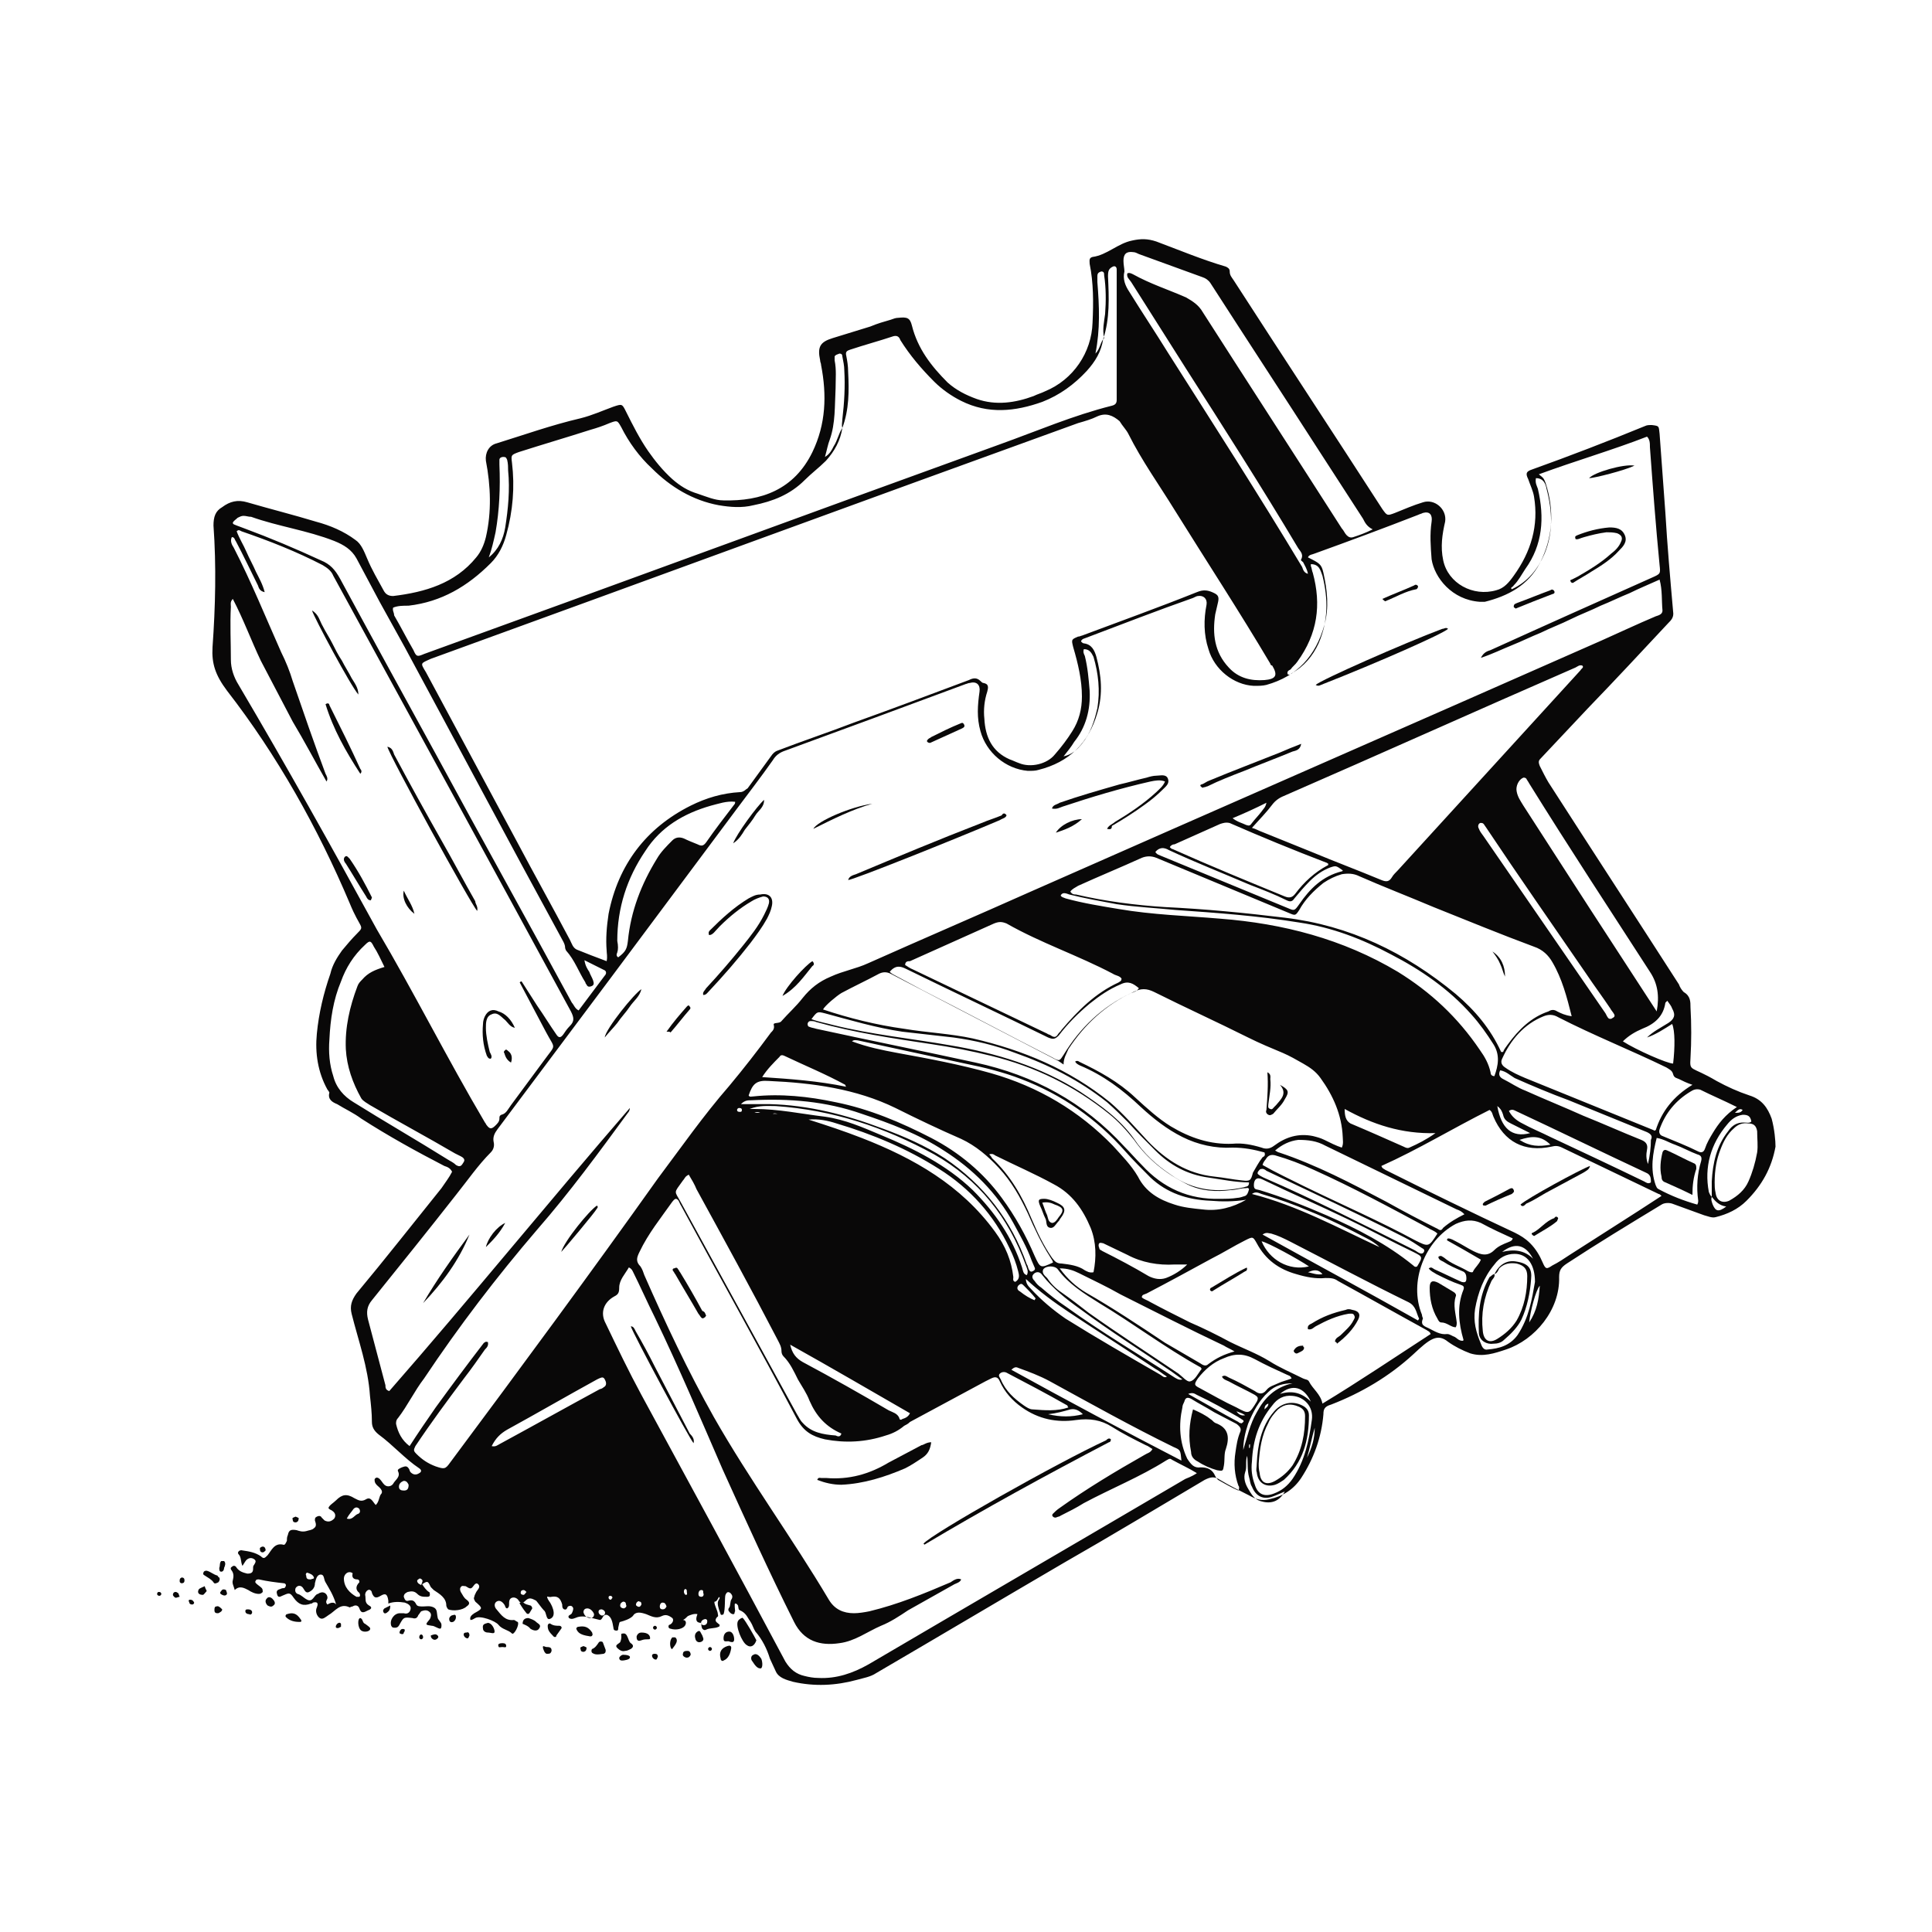 <?xml version="1.0" encoding="utf-8"?>
<!-- Generator: Adobe Illustrator 22.0.0, SVG Export Plug-In . SVG Version: 6.00 Build 0)  -->
<svg version="1.1" id="图层_1" xmlns="http://www.w3.org/2000/svg" xmlns:xlink="http://www.w3.org/1999/xlink" x="0px" y="0px"
	 viewBox="0 0 200 200" style="enable-background:new 0 0 200 200;" xml:space="preserve">
<style type="text/css">
	.st0{fill:#090808;}
</style>
<g>
	<g>
		<path class="st0" d="M64.5,169.1c0.5-0.1,0.5,0.8,0.8,1c0.3,0.2,0.3,0.4,0,0.6c-0.2,0.1-0.4,0.2-0.6,0.2c-0.3,0.1-0.6-0.1-0.8-0.3
			c-0.3-0.3,0.1-0.4,0.3-0.6C64.5,169.3,64.1,169.1,64.5,169.1z"/>
		<path class="st0" d="M62.5,171.2c-0.7,0.1-0.9,0.1-1.2-0.1c-0.1-0.1-0.1-0.3,0-0.4c0.3-0.1,0.5-0.4,0.7-0.7c0.1-0.1,0.3-0.1,0.4,0
			l0.3,0.8C62.7,171,62.7,171.1,62.5,171.2z"/>
		<path class="st0" d="M57.3,169.4c-0.5-0.5-0.6-0.7-0.6-1.1c0-0.2,0.2-0.3,0.3-0.2c0.3,0.2,0.6,0.2,0.9,0.2c0.2,0,0.3,0.2,0.2,0.3
			l-0.5,0.7C57.6,169.5,57.4,169.5,57.3,169.4z"/>
		<path class="st0" d="M54.5,167c-0.4-0.5-0.5-0.7-0.7-1c-0.1-0.1,0.3-0.2,0.4-0.1c0.2,0.2,0.4,0.2,0.7,0.3c0.1,0,0.2,0.2,0.2,0.3
			l-0.3,0.5C54.7,167.1,54.6,167.1,54.5,167z"/>
		<path class="st0" d="M54.1,168.1c0-0.4,0.2-0.6,0.6-0.6c0.3,0.1,0.6,0.2,0.8,0.4c0.2,0.2,0.6,0.3,0.3,0.7c-0.2,0.3-0.6,0.2-0.9,0
			C54.7,168.3,54.1,168.1,54.1,168.1z"/>
		<g>
			<path class="st0" d="M40.4,166.2C40.4,166.2,40.4,166.2,40.4,166.2C40.4,166.2,40.4,166.2,40.4,166.2L40.4,166.2z"/>
		</g>
		<path class="st0" d="M22.7,163.3c0.1,0.2,0,0.4-0.1,0.5c-0.2,0.1-0.4,0.2-0.5,0c-0.2-0.3-0.6-0.5-0.9-0.7
			c-0.2-0.1-0.2-0.2-0.1-0.4c0.1-0.1,0.2-0.1,0.3-0.1c0.4,0.1,0.7,0.4,1.1,0.5C22.6,163.2,22.6,163.3,22.7,163.3z"/>
		<path class="st0" d="M74.9,171.9c-0.1,0.1-0.3,0-0.3-0.2c-0.2-0.7,0.1-1.1,0.7-1.3c0.1,0,0.2-0.1,0.3,0c0.1,0,0.1,0.2,0.1,0.2
			C75.6,171.2,75.4,171.7,74.9,171.9z"/>
		<path class="st0" d="M59.7,168.7c-0.1-0.1,0-0.3,0.2-0.3c0.6-0.1,1,0,1.4,0.6c0,0.1,0.1,0.2,0,0.3c0,0.1-0.2,0.1-0.2,0.1
			C60.5,169.3,59.9,169.2,59.7,168.7z"/>
		<path class="st0" d="M29.6,167.4c-0.1-0.1,0-0.3,0.1-0.3c0.6-0.2,1-0.1,1.4,0.5c0.1,0.1,0.1,0.2,0.1,0.2c0,0.1-0.1,0.1-0.2,0.1
			C30.5,167.9,30,167.8,29.6,167.4z"/>
		<path class="st0" d="M22.7,162.3c0.1-0.2,0-0.5,0.2-0.7c0.1,0,0.2,0,0.3,0c0.2,0.2,0.1,0.5,0,0.7c0,0.2-0.1,0.4-0.3,0.4
			C22.7,162.7,22.7,162.5,22.7,162.3z"/>
		<path class="st0" d="M71.1,171.6c-0.2,0-0.5-0.2-0.4-0.4c0-0.3,0.3-0.3,0.5-0.3c0.2,0,0.3,0.2,0.3,0.4
			C71.4,171.5,71.3,171.6,71.1,171.6z"/>
		<path class="st0" d="M23,166.6c0,0.2-0.2,0.3-0.4,0.4c-0.2,0-0.4,0-0.4-0.3c0-0.2,0-0.4,0.2-0.4C22.6,166.2,22.8,166.4,23,166.6z"
			/>
		<path class="st0" d="M44.6,169.3c0.3-0.1,0.5-0.2,0.7,0c0.1,0.1,0.1,0.2,0,0.3c-0.2,0.2-0.4,0.2-0.6,0
			C44.6,169.5,44.6,169.4,44.6,169.3z"/>
		<path class="st0" d="M78.8,172.7c-0.4,0.1-0.7-0.4-0.9-0.7c-0.2-0.2-0.2-0.6,0.1-0.7c0.3-0.2,0.6,0.1,0.8,0.4
			C78.9,171.9,79,172.5,78.8,172.7z"/>
		<path class="st0" d="M48.6,169.3c-0.1,0.2-0.1,0.3-0.2,0.3c-0.2,0-0.4-0.2-0.4-0.4c0-0.2,0.2-0.2,0.3-0.2
			C48.5,168.9,48.6,169.1,48.6,169.3z"/>
		<path class="st0" d="M68.1,171.5c-0.1,0.2-0.1,0.3-0.2,0.3c-0.2,0-0.4-0.2-0.4-0.4c0-0.2,0.2-0.2,0.3-0.2
			C68,171.2,68.1,171.3,68.1,171.5z"/>
		<path class="st0" d="M40.4,166.2c0,0.2,0,0.5-0.3,0.7c-0.1,0.1-0.3,0.2-0.4,0c-0.1-0.2,0-0.3,0.1-0.4
			C40,166.4,40.2,166.3,40.4,166.2C40.4,166.2,40.4,166.2,40.4,166.2z"/>
		<path class="st0" d="M30.6,157c0.2,0.1,0.4,0.1,0.3,0.3c0,0.2-0.2,0.3-0.3,0.3c-0.2,0-0.3-0.1-0.3-0.3
			C30.2,157.1,30.4,157.1,30.6,157z"/>
		<path class="st0" d="M52,170.1c0.3,0,0.4,0.1,0.4,0.3c0,0.2-0.2,0.1-0.4,0.1c-0.2,0-0.4,0.1-0.4-0.1
			C51.5,170.2,51.7,170.1,52,170.1z"/>
		<path class="st0" d="M50.5,168c0.4,0,0.7,0.6,0.7,0.9c0,0.3-0.4,0.1-0.7,0.1c-0.3,0-0.5-0.2-0.5-0.4
			C49.9,168.1,50.2,168.1,50.5,168z"/>
		<path class="st0" d="M64.5,171.3c0.4,0,0.8,0.1,0.7,0.3c0,0.2-0.6,0.3-0.8,0.3c-0.2,0-0.3-0.1-0.3-0.3
			C64.2,171.4,64.4,171.3,64.5,171.3z"/>
		<path class="st0" d="M60.4,170.4c0.2,0.1,0.4,0.1,0.3,0.3c0,0.2-0.2,0.3-0.3,0.3c-0.2,0-0.3-0.1-0.3-0.3
			C60,170.5,60.2,170.5,60.4,170.4z"/>
		<path class="st0" d="M25.7,166.6c0.2,0,0.4,0.1,0.4,0.3c0,0.2-0.2,0.3-0.3,0.2c-0.2,0-0.4-0.1-0.4-0.3
			C25.4,166.6,25.5,166.6,25.7,166.6z"/>
		<path class="st0" d="M28.2,165.5c0.2,0.2,0.4,0.5,0.1,0.7c-0.2,0.2-0.4,0.1-0.6,0c-0.2-0.2-0.3-0.5-0.1-0.7
			C27.8,165.2,28.1,165.4,28.2,165.5z"/>
		<path class="st0" d="M69.6,170.7c-0.2,0.1-0.4-0.8,0-1.2c0,0,0.3,0,0.3,0C70.4,169.9,69.6,170.6,69.6,170.7z"/>
		<path class="st0" d="M27.2,160.7c-0.2,0-0.3-0.1-0.3-0.4c0-0.1,0.2-0.2,0.3-0.2c0.2,0,0.3,0.2,0.3,0.4
			C27.4,160.6,27.3,160.7,27.2,160.7z"/>
		<path class="st0" d="M23.5,165c-0.1,0.2-0.3,0.2-0.5,0.1c-0.2-0.1-0.3-0.2-0.1-0.4c0.1-0.2,0.3-0.2,0.5-0.1
			C23.4,164.7,23.5,164.8,23.5,165z"/>
		<path class="st0" d="M18.8,163.3c0.2,0,0.3,0.1,0.3,0.3c0,0.2-0.1,0.3-0.3,0.3c-0.1,0-0.2-0.1-0.2-0.2
			C18.6,163.5,18.6,163.4,18.8,163.3z"/>
		<path class="st0" d="M37.8,168.1c0.4,0.3,0.6,0.4,0.5,0.6c-0.1,0.2-0.6,0.3-0.9,0.1c-0.4-0.3-0.4-1.3-0.1-1.3
			C37.6,167.6,37.5,168,37.8,168.1z"/>
		<path class="st0" d="M19.7,165.6c0.2,0,0.3,0.1,0.4,0.3c0,0.1-0.1,0.2-0.2,0.2c-0.2,0-0.3-0.1-0.3-0.2
			C19.5,165.7,19.5,165.6,19.7,165.6z"/>
		<path class="st0" d="M47.2,167.4c0,0.2-0.1,0.4-0.3,0.5c-0.3,0.1-0.4-0.1-0.4-0.3c0-0.2,0.2-0.4,0.4-0.4
			C47.1,167.1,47.2,167.2,47.2,167.4z"/>
		<path class="st0" d="M67.8,168.7c-0.1,0-0.2-0.1-0.2-0.2c0-0.1,0.1-0.2,0.2-0.2c0.1,0,0.2,0.1,0.2,0.2
			C68,168.6,67.9,168.7,67.8,168.7z"/>
		<path class="st0" d="M73.5,170.9c-0.1,0-0.2-0.1-0.2-0.2c0-0.1,0.1-0.2,0.2-0.2c0.1,0,0.2,0.1,0.2,0.2
			C73.7,170.8,73.6,170.9,73.5,170.9z"/>
		<path class="st0" d="M72.7,169.9c-0.3,0.2-0.6,0.1-0.7-0.2c-0.1-0.3-0.1-0.6,0.2-0.8c0.3-0.2,0.3,0.1,0.5,0.4
			C72.8,169.6,72.9,169.7,72.7,169.9z"/>
		<path class="st0" d="M74.9,169.6c0-0.4,0.2-0.7,0.6-0.7c0.3,0,0.5,0.4,0.5,0.8c0,0.4-0.3,0.3-0.6,0.2
			C75.1,169.9,74.9,170,74.9,169.6z"/>
		<path class="st0" d="M43.6,169.2c0.1,0,0.2,0.1,0.2,0.3c0,0.1-0.1,0.2-0.2,0.2c-0.1,0-0.2-0.1-0.2-0.2
			C43.4,169.3,43.5,169.2,43.6,169.2z"/>
		<path class="st0" d="M66.4,169c0.7,0,0.9,0.3,0.9,0.6c0,0.2-0.4,0-0.9,0.2s-0.5-0.2-0.5-0.4C66,169.1,66.2,169,66.4,169z"/>
		<path class="st0" d="M57.1,170.9c-0.1,0.3-0.2,0.3-0.5,0.3c-0.2,0-0.4-0.5-0.4-0.7c0-0.2,0.2,0,0.4,0
			C57,170.5,57.1,170.6,57.1,170.9z"/>
		<path class="st0" d="M21.4,164.7c-0.1,0.1-0.3,0.4-0.4,0.4c-0.5,0-0.6-0.3-0.4-0.6c0.1-0.1,0.4-0.2,0.6-0.3
			C21.2,164.3,21.3,164.5,21.4,164.7z"/>
		<path class="st0" d="M16.7,165c0,0.1-0.1,0.2-0.2,0.2c-0.2,0-0.3-0.2-0.2-0.3c0-0.1,0.1-0.1,0.2-0.1
			C16.6,164.8,16.7,164.9,16.7,165z"/>
		<path class="st0" d="M18.2,165.4c-0.1,0-0.3-0.2-0.3-0.3c0-0.3,0.3-0.4,0.5-0.2c0.1,0,0.1,0.2,0.2,0.4
			C18.5,165.3,18.3,165.4,18.2,165.4z"/>
		<path class="st0" d="M183.4,115.8c-0.4-1.1-1-2-2.3-2.4c-1.2-0.4-2.3-0.9-3.4-1.5c-2.7-1.6-2.8-0.9-2.7-2.4c0.1-1.7,0.1-3.5,0-5.2
			c0-0.6,0-1.2-0.7-1.6c-0.2-0.2-0.4-0.5-0.5-0.8c-4.5-7-9-13.9-13.5-20.9c-0.3-0.5-0.6-1.1-0.9-1.7c-0.2-0.5-0.1-0.6,0.2-0.9
			c1.6-1.7,3.2-3.4,4.8-5.1c2.8-2.9,5.5-5.8,8.3-8.8c0.3-0.3,0.6-0.6,0.5-1.2c-0.3-3.4-0.6-6.8-0.8-10.2c-0.2-2.7-0.4-5.5-0.6-8.2
			c-0.1-0.8,0-0.8-0.8-0.9c-0.3,0-0.5,0-0.7,0.1c-3.9,1.6-7.8,3.1-11.7,4.5c-0.6,0.2-0.7,0.4-0.4,1c0.2,0.6,0.5,1.2,0.6,1.8
			c0.5,3-0.3,5.7-2.1,8.2c-0.5,0.7-1,1.3-1.8,1.5c-2.4,0.7-5-0.7-5.5-3.1c-0.3-1.4-0.1-2.7,0.2-4c0.2-1.3-1.1-2.4-2.3-2
			c-1,0.3-1.9,0.7-2.9,1.1c-0.8,0.3-0.8,0.3-1.3-0.4c-5.1-7.9-10.3-15.8-15.4-23.7c-0.2-0.3-0.4-0.5-0.4-0.9c0-0.3-0.2-0.4-0.4-0.5
			c-2.4-0.7-4.8-1.7-7.2-2.6c-0.9-0.3-1.6-0.3-2.5-0.1c-1.5,0.3-2.6,1.5-4.1,1.7c-0.4,0.1-0.3,0.4-0.3,0.7c0.4,2,0.4,4,0.3,6.1
			c-0.1,3.1-2,5.9-4.9,7.1c-0.4,0.2-0.8,0.3-1.2,0.5c-1.9,0.7-3.9,1-5.9,0.3c-1.1-0.4-2.1-0.9-3-1.7c-1.7-1.7-3.1-3.5-3.7-5.9
			c-0.2-0.8-0.5-0.9-1.4-0.8c-0.3,0-0.5,0.1-0.8,0.2c-0.7,0.2-1.4,0.4-2.1,0.7c-1.3,0.4-2.6,0.8-3.9,1.2c-1.3,0.4-1.6,0.9-1.3,2.3
			c0,0.2,0.1,0.3,0.1,0.5c0.6,3.1,0.5,6.1-0.9,9c-1.9,3.9-5.3,5.1-9.2,5c-0.9,0-1.8-0.4-2.7-0.7c-1-0.3-1.8-0.8-2.6-1.5
			c-1-0.9-1.8-1.9-2.5-2.9c-0.9-1.3-1.6-2.7-2.3-4.1c-0.4-0.8-0.4-0.8-1.3-0.5c-1.1,0.4-2.2,0.9-3.4,1.2c-3,0.7-5.8,1.7-8.7,2.6
			c-0.8,0.2-1.2,1-1.1,1.8c0.5,2.6,0.6,5.3,0,7.9c-0.2,0.8-0.5,1.5-1,2.1c-2.2,2.7-5.3,3.6-8.6,4c-0.5,0-0.8-0.2-1-0.6
			c-0.6-1.1-1.2-2.1-1.7-3.3c-0.3-0.7-0.6-1.5-1.2-1.9c-1.2-0.9-2.6-1.5-4.1-1.9c-2.3-0.7-4.7-1.3-7.1-2c-1-0.3-1.8-0.1-2.6,0.5
			c-0.7,0.4-0.9,1-0.9,1.9c0.3,4.2,0.2,8.4-0.1,12.6c-0.1,1.7,0.3,2.9,1.5,4.5c5.2,6.7,9.4,14.2,12.7,22c1.1,2.7,1.6,2.3,0.8,3.1
			c-0.6,0.6-1.1,1.2-1.6,1.8c-0.5,0.7-1,1.5-1.2,2.4c-0.7,2-1.2,4.1-1.4,6.2c-0.2,2,0.1,4,1.1,5.8c0.1,0.1,0.2,0.3,0.2,0.3
			c-0.2,0.7,0.3,1,0.8,1.2c0.8,0.5,1.7,0.9,2.5,1.5c2.8,1.8,5.7,3.4,8.6,4.9c0.3,0.1,0.6,0.2,0.8,0.6c-0.3,0.6-0.7,1.1-1.1,1.7
			c-2.9,3.6-5.8,7.3-8.8,10.9c-0.5,0.7-0.7,1.3-0.5,2.1c0.7,2.8,1.7,5.5,1.9,8.5c0.1,0.9,0.2,1.8,0.2,2.7c0,0.5,0.2,0.9,0.7,1.3
			c1.5,1.1,2.7,2.5,4.2,3.5c0.3,0.2,0.2,0.4,0,0.5c-0.3,0.2-0.6,0.2-0.9-0.1c-0.1-0.1-0.1-0.3-0.2-0.4c-0.2-0.3-0.4-0.2-0.7-0.1
			c-0.2,0.1-0.5,0.2-0.4,0.4c0.3,0.6-0.3,0.9-0.5,1.3c-0.2,0.3-0.7,0.4-1,0c-0.1-0.1-0.2-0.3-0.4-0.5c-0.1-0.1-0.3-0.2-0.4-0.1
			c-0.2,0.1-0.1,0.3-0.1,0.4c0.1,0.3,0.3,0.4,0.5,0.6c0.2,0.2,0.3,0.4,0.2,0.6c-0.3,0.3-0.2,0.8-0.6,1.2c-0.3-0.3-0.5-0.9-1-0.6
			c-0.5,0.3-0.8,0.1-1.2-0.1c-0.8-0.5-1.3-0.4-1.9,0.2c-0.3,0.3-0.7,0.5-0.8,0.8c0.1,0.2,0.3,0.2,0.4,0.3c0.3,0.2,0.4,0.5,0.2,0.8
			c-0.3,0.3-0.6,0.4-1,0.2c-0.1-0.1-0.2-0.2-0.3-0.3c-0.1-0.2-0.3-0.2-0.5-0.1c-0.2,0.1-0.2,0.2-0.2,0.4c0.1,0.3,0.2,0.6-0.1,0.8
			c-0.2,0.2-0.5,0.2-0.8,0.3c-0.4,0.1-0.7,0-1-0.1c-0.6-0.1-0.8,0-0.9,0.5c-0.1,0.2-0.1,0.4-0.1,0.6c-0.1,0.2-0.2,0.5-0.4,0.4
			c-0.9-0.2-1.2,0.6-1.6,1.1c-0.3,0.3-0.4,0.4-0.7,0.1c-0.6-0.4-1.2-0.5-1.9-0.6c-0.3-0.1-0.6,0.2-0.4,0.4c0.3,0.3,0.2,0.8,0.4,1.2
			c0.2-0.3,0.3-0.5,0.4-0.6c0.2-0.2,0.5-0.3,0.8-0.1c0.3,0.2,0.1,0.4,0,0.6c-0.1,0.1-0.1,0.2-0.1,0.4c0,0.4-0.2,0.5-0.6,0.5
			c-0.4-0.1-0.8-0.2-1.1-0.6c-0.1-0.2-0.3-0.3-0.5-0.1c-0.2,0.1-0.1,0.3,0,0.4c0.2,0.3,0.2,0.6,0.1,1c-0.1,0.3,0.1,0.6,0.2,1
			c0.5-0.5,1-0.2,1.4,0c0.3,0.2,0.7,0.4,1.1,0.4c0.2,0,0.3-0.1,0.4-0.2c0-0.1,0-0.3-0.1-0.4c-0.2-0.2-0.4-0.3-0.6-0.5
			c-0.1-0.1-0.1-0.2,0-0.3c0-0.1,0.2-0.1,0.3-0.1c0.9,0.2,1.7,0.3,2.6,0.4c0.1,0,0.2,0.1,0.2,0.2c0,0.1-0.1,0.3-0.2,0.3
			c-0.1,0-0.2,0-0.4,0.1c-0.4,0.1-0.4,0.3-0.3,0.6c0.1,0.3,0.3,0.2,0.5,0.1c0.7-0.3,0.8-0.4,1.2,0.2c0.5,0.7,1,0.9,1.8,0.6
			c0.1,0,0.1,0,0.2-0.1c0.4-0.1,0.6,0,0.4,0.5c-0.2,0.4,0,0.9,0.3,1.1c0.3,0.2,0.6-0.1,0.9-0.3c0.7-0.4,1.2-1.3,2.2-0.8
			c0,0,0.2-0.1,0.3-0.1c0.3-0.2,0.6-0.1,0.7,0.2c0.2,0.6,0.5,0.4,0.9,0.2c0.3-0.1,0.5-0.3,0.1-0.5c-0.5-0.3-0.3-0.7-0.4-1.1
			c0-0.2,0.1-0.4,0.3-0.5c0.2-0.1,0.4,0.1,0.4,0.3c0.2,0.5,0.4,0.6,0.9,0.3c0.5-0.3,0.7-0.2,0.8,0.5c0,0.1,0,0.2,0,0.3
			c0.5-0.2,1.1-0.2,1.7-0.1c0.3,0.1,0.7,0.3,0.6,0.7c-0.1,0.4-0.4,0.5-0.7,0.4c-0.1,0-0.3,0-0.4,0c-0.6,0-1.1,0.7-0.9,1.3
			c0.1,0.2,0.2,0.2,0.4,0.2c0.3,0,0.4-0.2,0.5-0.4c0.4-0.7,0.4-0.7,1.3-0.6c0.3,0.1,0.5,0,0.6-0.3c0.1-0.1,0.2-0.3,0.3-0.4
			c0.3-0.1,0.6-0.2,0.9,0.1c0.2,0.2,0.1,0.5,0,0.7c-0.5,0.6-0.5,0.6,0.2,0.7c0.3,0,0.6,0.3,0.9,0.3c0.1-0.1,0.1-0.2,0.1-0.4
			c0-0.3-0.4-0.5-0.4-0.8c-0.1-0.4,0-0.8-0.4-1c-0.4-0.2-0.8-0.1-1.1-0.1c-0.3,0-0.6,0-0.7-0.2c-0.2-0.4-0.4-0.5-0.8-0.4
			c-0.3,0.1-0.4-0.1-0.5-0.4c0-0.3,0.2-0.4,0.4-0.5c0.4-0.1,0.7-0.1,1,0.2c0.3,0.3,0.6,0.3,1,0.3c0.1,0,0.3,0,0.3-0.2
			c0-0.1,0-0.3-0.1-0.3c-0.3-0.2-0.5-0.5-0.7-0.8c0.6-0.4,0.6-0.3,0.9,0.3c0.1,0.1,0.2,0.2,0.3,0.3c0.6,0.4,1.3,0.8,1.3,1.6
			c0,0.1,0.1,0.3,0.2,0.4c0.5,0.2,1.5,0.1,1.9-0.3c0.3-0.2,0.4-0.4,0-0.7c-0.3-0.2-0.4-0.5-0.6-0.8c-0.1-0.2-0.1-0.4,0-0.5
			c0.1-0.2,0.3-0.1,0.5-0.1c0.2,0.1,0.4,0.3,0.6,0.2c0.2-0.1,0.4-0.7,0.7-0.4c0.3,0.3-0.1,0.6-0.2,0.8c-0.1,0.2-0.2,0.4-0.2,0.5
			c-0.1,0.2,0,0.3,0.1,0.5c0.8,0.7,0.8,0.7-0.1,1.2c-0.3,0.2-0.5,0.4-0.4,0.7c0.2,0,0.3-0.1,0.5-0.2c0.5-0.3,2.1,0.3,2.4,0.7
			c0.4,0.5,1,0.5,1.4,0.9c0.2,0.2,0.8-0.9,0.6-1.2c-0.1,0-0.3-0.2-0.4-0.2c-0.9,0.1-1.3-0.5-1.8-1.1c-0.2-0.2-0.3-0.6,0-0.8
			c0.3-0.2,0.6,0,0.8,0.3c0.1,0.1,0.1,0.4,0.3,0.4c0.2-0.1,0.2-0.3,0.2-0.4c0-0.3,0-0.6,0.3-0.7c0.3-0.1,0.6,0.1,0.7,0.3
			c0.2,0.3,0.4,0.3,0.7,0c0.4-0.4,0.7-0.2,1.1,0c0.1,0.1,0.6,0.8,0.8,1c0.3,0.2,0.2,1,0.6,0.9c0.9-0.3,0.1-1.7-0.1-1.9
			c0-0.1-0.1-0.1-0.1-0.2c-0.2-0.4,0.1-0.1,0.4-0.2c0.6-0.1,0.9,0.1,1.1,0.8c0,0.2,0,0.4,0.2,0.5c0.3,0.1,0.3-0.2,0.4-0.3
			c0.2-0.1,0.4-0.1,0.5,0.1c0.1,0.1,0,0.4-0.1,0.6c-0.1,0.2-0.5,0.2-0.3,0.5c0.3,0.2,0.6,0,0.9-0.1c0.7-0.2,1.4,0.1,2.3,0.3
			c0.1,0,0.2-0.1,0.3-0.3c0.1-0.2,0.3-0.3,0.5-0.2c0.4,0.2,0.5,0.7,0.6,1.3c0,0.2,0.1,0.3,0.3,0.3c0.2,0,0.2-0.1,0.2-0.3
			c0.1-0.4,0.1-0.6,0.2-0.6c0.4-0.1,1-0.3,1.3-0.6c0.3-0.5,0.8-0.4,1.4-0.2c0.5,0.2,1,0.5,1.6,0.2c0.4-0.2,0.7-0.1,1.1,0.2
			c0.2,0.2,0,0.6-0.3,0.7c-0.1,0-0.1,0.2-0.1,0.2c0,0.1,0.1,0.2,0.2,0.2c0.6,0.2,1.3,0,1.5-0.3c0.2-0.3,0.1-0.6-0.2-0.6
			c0.2-0.1,0.3-0.2,0.5-0.4c0.2-0.1,0.7-0.3,1-0.2c-0.2,0.5-0.2,0.9,0.4,0.9c0,0.2,0,0.4,0.1,0.6c0.1,0.1,0.2,0.2,0.4,0.1
			c0.4-0.2,0.9-0.1,1.3-0.3c0.1,0,0.1-0.2,0.1-0.2c-0.2-0.2-0.5-0.3-0.4-0.6c0.2-0.4,0.3-0.1,0.2-0.6c0-0.2-0.5-1.2-0.3-1.2
			c0.3,0,0.4-0.7,0.5-0.4c0,0.3-0.5,0.2,0.1,1.7c0,0.1,0.2,0.1,0.3,0c0.2-0.5,0.1-1.7,0.2-2c0.1-0.2,0.2-0.4,0.5-0.2
			c0.2,0.2,0.3,0.4,0.1,0.7c-0.1,0.1-0.1,0.7-0.2,0.8c-0.1,0.1-0.1,0.2-0.1,0.3c0.1,0.2,0.3,0.4,0.5,0.4c0.2,0,0.1-0.2,0.2-0.3
			c0-0.1-0.1-0.8,0-0.8c0.2,0,0.2,0.1,0.3,0.2c0.1,0.5,0,0.4,0.4,0.6c0.5,0.3,0.6,0.7,0.9,1.1c0.2,0.3,0.3,0.7,0.5,1
			c0.7,0.8,1.2,1.8,1.5,2.8c0.2,0.4,0.4,0.9,0.6,1.3c0.3,0.7,1.1,0.9,1.8,1.1c2.2,0.5,4.4,0.4,6.6-0.2c0.7-0.2,1.4-0.3,2-0.7
			c6.5-3.8,12.9-7.6,19.4-11.4c4.9-2.8,9.7-5.7,14.6-8.6c0.6-0.3,1-0.4,1.6,0c1,0.6,2,1.1,3,1.6c0.7,0.4,1.3,0.6,2.1,0.4
			c1.4-0.3,2.5-1,3.3-2.2c1.3-2,2.1-4.2,2.3-6.6c0-0.5,0.1-0.8,0.8-1c3.1-1.2,6-2.9,8.5-5.2c1.7-1.6,2.5-2.2,3.6-1.3
			c0.7,0.5,1.5,0.9,2.3,1.2c1.3,0.4,2.5,0,3.7-0.4c3-1,5.6-4.1,5.5-7.5c0-0.7,0.2-1,0.8-1.4c3.2-2.1,6.5-4.1,9.8-6.1
			c0.3-0.2,0.8-0.2,1.1-0.1c1.1,0.4,2.2,0.8,3.3,1.2c0.4,0.1,0.8,0.3,1.2,0.2c1.2-0.3,2.3-0.8,3.2-1.7c1.6-1.6,2.6-3.4,3-5.6
			C183.8,118.1,183.7,116.9,183.4,115.8z M31.8,162.8c0.3,0.1,0.6,0.2,0.7,0.5c0,0.2-0.2,0.1-0.3,0.2c-0.3,0-0.5,0-0.5-0.4
			C31.6,163,31.7,162.8,31.8,162.8z M33.9,166.1c-0.3-0.3,0-0.5,0-0.7c0-0.4-0.4-0.7-0.8-0.5c-0.1,0-0.1,0.1-0.2,0.1
			c-0.4,0.1-0.5,0.9-1.1,0.6c-0.4-0.2-0.6-0.5-1-0.6c-0.2-0.1-0.3-0.3-0.2-0.6c0.2-0.3,0.5-0.3,0.7-0.1c0.2,0.2,0.3,0.7,0.7,0.5
			c0.4-0.2,0.6-0.5,0.6-0.9c0.1-0.4,0.2-0.9,0.6-0.9c0.4,0,0.3,0.5,0.5,0.8c0.4,0.7,0.8,1.3,1.1,2.3
			C34.6,165.8,34.2,165.9,33.9,166.1z M36.6,156.2c0.2-0.2,0.4-0.2,0.6,0c0.1,0.2,0.1,0.4-0.1,0.5c-0.4,0.1-0.6,0.7-1.2,0.5
			C36.1,156.8,36.4,156.5,36.6,156.2z M37.2,165.3c-0.1,0-0.2,0-0.3,0c-0.7-0.4-1.3-1-1.3-1.9c0-0.4,0.4-0.8,0.8-0.6
			c0.1,0,0.1,0.1,0.1,0.1c-0.1,0.4,0.1,0.6,0.5,0.6c0.1,0,0.2,0.1,0.2,0.2c0,0,0,0.1,0,0.1c-0.4,0.4-0.4,0.8,0,1.1
			C37.3,165.1,37.3,165.2,37.2,165.3z M41.8,154.3c-0.3,0-0.5-0.1-0.5-0.4c0-0.3,0.2-0.5,0.5-0.6c0.3,0,0.4,0.2,0.5,0.4
			C42.3,154.2,42.1,154.3,41.8,154.3z M180.4,114.9c-0.2,0.3-0.4,0.3-0.8,0.3C179.9,114.9,180.1,114.7,180.4,114.9z M173.8,111.7
			c0.4,0.2,0.8,0.4,1.4,0.6c-2,1.2-3.2,2.8-3.8,4.7c-0.1,0-0.2,0.1-0.2,0c-4.4-1.8-8.9-3.6-13.3-5.4c-0.7-0.3-1.4-0.6-2.1-1.1
			c-0.3-0.2-0.5-0.5-0.3-0.9c0.9-2,2.3-3.6,4.3-4.4c0.5-0.2,1-0.2,1.5,0.1c3.7,1.9,7.5,3.4,11.2,5.2c0.3,0.2,0.6,0.3,0.7,0.7
			C173.3,111.6,173.6,111.6,173.8,111.7z M127.2,143c0.9,0.5,1.8,0.9,2.7,1.4c0.3,0.2,0.4,0.3,0.2,0.7c-0.8,1.3-0.8,1.3-2.1,0.6
			c-1.3-0.6-2.5-1.3-3.8-2c-0.6-0.3-0.6-0.4-0.2-1c0.7-0.9,1.6-1.7,2.7-2.1c1.1-0.5,2.1-0.5,3.2,0.1c1.1,0.6,2.2,1.1,3.3,1.6
			c0.2,0.1,0.4,0.1,0.5,0.4c-0.5,0.2-1,0.3-1.4,0.5c-0.4,0.2-0.9,0.3-1.2,0.7c-0.4,0.5-0.8,0.4-1.2,0.1c-0.9-0.5-1.8-1-2.7-1.4
			c-0.2-0.1-0.4-0.3-0.7-0.1C126.6,142.8,127,142.9,127.2,143z M128.9,146.5c-0.4,0.1-0.7-0.1-0.9-0.4
			C128.3,146.2,128.6,146.3,128.9,146.5z M79.6,111.9c4.5,0.2,9,0.8,13.1,2.8c2.2,1.1,4.5,2.2,6.8,3.2c1.5,0.7,2.8,1.8,3.9,3
			c1.3,1.4,2.2,3,3,4.7c0.7,1.6,1.4,3.1,2.3,4.5c0.1,0.2,0.3,0.4,0.3,0.6c-1.3,0.6-1.3,0.6-1.9-0.7c-0.9-2.1-2-4.1-3.4-6
			c-1.9-2.6-4.4-4.7-7.3-6.2c-3.1-1.6-6.4-3-9.9-3.7c-2.8-0.6-5.7-0.9-8.5-0.6c-0.2,0-0.4,0.1-0.5-0.1
			C77.9,112.2,78.3,111.8,79.6,111.9z M78.9,111.5c0.5-0.8,1.2-1.5,1.8-2.1c0.1-0.2,0.3-0.2,0.5-0.1c2.1,1,4.3,1.9,6.3,3
			c0,0,0,0.1,0.1,0.2C84.7,111.9,81.9,111.7,78.9,111.5z M102.4,119.5c0.3-0.1,0.5,0,0.6,0.1c2,1,4.1,1.9,6.1,3c1.9,1,3,2.6,3.8,4.5
			c0.6,1.5,0.6,3.1,0.3,4.6c-0.4,0.1-0.7-0.1-0.9-0.2c-0.7-0.5-1.6-0.6-2.4-0.7c-0.5,0-0.7-0.2-1-0.6c-0.9-1.3-1.5-2.6-2.1-4
			c-1-2.4-2.2-4.5-4.1-6.3C102.6,119.7,102.5,119.6,102.4,119.5z M77.8,113.9c3.9-0.2,7.7,0.1,11.4,1.4c3,1,5.9,2.1,8.5,3.8
			c3,1.9,5.5,4.4,7.2,7.5c0.7,1.3,1.4,2.5,1.9,3.9c0.1,0.2,0.2,0.5,0.3,0.7c0.1,0.2,0,0.3-0.2,0.4c-0.2,0.1-0.3,0-0.4-0.2
			c-0.1-0.2-0.1-0.4-0.2-0.5c-1.6-4.6-4.5-8.3-8.5-11c-2-1.3-4.3-2.3-6.5-3.1c-3.7-1.4-7.6-2.4-11.6-2.5c-1,0-1.9,0-3,0
			C77.1,113.9,77.4,113.9,77.8,113.9z M78.1,114.8c-0.1,0-0.2,0-0.5,0c1-0.4,1.9-0.3,2.7-0.3c5.9,0.4,11.3,2.2,16.4,5
			c4.6,2.6,7.7,6.5,9.5,11.5c0.1,0.3,0.3,0.6,0.1,1c-0.4-0.1-0.4-0.5-0.5-0.8c-1-3.1-2.8-5.7-5.1-8c-2.7-2.6-6.1-4.3-9.5-5.7
			c-1.9-0.8-3.7-1.6-5.8-1.9C82.9,115.3,80.6,114.8,78.1,114.8z M80.5,115.3c-0.2,0-0.3,0-0.5,0C80.2,115.2,80.4,115.3,80.5,115.3z
			 M78.7,115.2c-0.2,0-0.4,0-0.6,0C78.3,115.1,78.5,115.1,78.7,115.2z M106,133.1c0.4,0.4,0.8,0.8,1.2,1.3c0,0.1-0.1,0.1-0.1,0.2
			c-0.5-0.2-1-0.5-1.5-0.9c-0.2-0.1-0.4-0.3-0.2-0.6C105.7,132.8,105.8,132.9,106,133.1z M106.7,133.4c-0.2-0.2-0.5-0.5-0.5-1
			c1.4,1.3,2.9,2.4,4.4,3.4c3,2,6,3.9,9,5.9c0.4,0.2,0.7,0.5,1.2,0.8c-0.3,0.2-0.5-0.1-0.7-0.2c-3.3-1.9-6.6-3.8-9.8-5.8
			C109,135.6,107.8,134.6,106.7,133.4z M76.8,114.9c0,0.2-0.1,0.2-0.2,0.2c-0.1,0-0.3,0-0.3-0.2c0-0.1,0.1-0.2,0.2-0.2
			C76.6,114.7,76.8,114.7,76.8,114.9z M80.5,138.7c0.2,0.4,0.4,0.7,0.4,1.2c0,0.2,0.1,0.4,0.2,0.5c0.7,0.7,1.1,1.6,1.5,2.4
			c0.4,0.7,0.9,1.4,1.2,2.2c0.7,1.6,1.7,2.7,3.3,3.4c-0.1,0.4-0.4,0.3-0.6,0.2c-1.3-0.1-2.5-0.3-3.4-1.3c-0.3-0.3-0.4-0.6-0.6-0.9
			c-4-7.3-8-14.6-12-21.9c-0.7-1.3-0.8-0.9,0.2-2.3c0.1-0.1,0.2-0.3,0.3-0.4c0,0,0.1-0.1,0.3-0.2c0.3,0.5,0.6,1,0.8,1.5
			C75,128.4,77.8,133.5,80.5,138.7z M83.1,141c-0.7-0.4-1.1-0.9-1.3-1.8c4.3,2.4,8.4,4.8,12.4,7.1c-0.2,0.4-0.5,0.5-0.8,0.6
			c-0.1,0.1-0.3,0.1-0.3-0.1c-0.2-0.5-0.7-0.6-1.1-0.8C89.1,144.3,86.1,142.6,83.1,141z M89.2,117.8c-1.8-0.7-3.6-1.3-5.5-1.9
			c1-0.1,2,0.1,2.9,0.4c3.7,1.1,7.3,2.6,10.6,4.7c3.2,2,5.7,4.8,7.3,8.2c0.4,0.8,0.7,1.6,0.9,2.4c0.1,0.4,0.2,0.8-0.3,1.1
			c-0.3-0.1-0.2-0.3-0.2-0.5c-0.2-1.7-0.8-3.2-1.9-4.7C99.5,122.7,94.6,119.9,89.2,117.8z M103.5,142.2c0.2-0.2,0.5-0.2,0.7-0.1
			c2.1,1.1,4.2,2.2,6.3,3.4c0,0,0,0.1,0.1,0.2c-1.2,0.4-2.4,0.3-3.7,0.2c-0.3,0-0.6-0.2-0.9-0.4c-1-0.7-1.9-1.5-2.4-2.7
			C103.5,142.6,103.3,142.4,103.5,142.2z M110.8,145.9c0.5-0.1,0.9,0.1,1.3,0.5c-1.2,0.3-2.3,0.3-3.6,0
			C109.4,146.3,110.1,146.1,110.8,145.9z M104.7,141.8c0.3-0.3,0.5-0.3,0.7-0.2c1.1,0.4,2.2,0.8,3.3,1.4c4.2,2.3,8.5,4.7,12.8,6.8
			c0.7,0.3,0.7,0.3,0.8,1.4C116.3,148.1,110.5,145,104.7,141.8z M121.6,142.6c-3.7-2.4-7.6-4.7-11.2-7.3c-0.9-0.6-1.8-1.3-2.6-2
			c-0.3-0.2-0.5-0.4-0.7-0.7c-0.2-0.2-0.4-0.5,0-0.8c0.3-0.2,0.6-0.1,0.8,0.2c1.1,1.4,2.5,2.5,3.9,3.5c3.1,2.3,6.3,4.3,9.5,6.5
			c0.4,0.3,0.7,0.5,1.1,0.8C122,142.9,121.8,142.7,121.6,142.6z M122,142.2c-3.1-2.1-6.2-4.1-9.3-6.3c-0.9-0.7-1.8-1.4-2.8-2.1
			c-0.6-0.4-1.1-0.9-1.5-1.5c-0.2-0.2-0.6-0.5-0.4-0.9c0.3-0.4,1.2-0.4,1.5,0c1.1,1.5,2.7,2.5,4.3,3.5c3.5,2.1,6.8,4.6,10.4,6.6
			c0.1,0,0.1,0.1,0.2,0.2c-0.4,0.5-0.7,1.2-1.2,1.3C122.9,143.1,122.4,142.5,122,142.2z M125.1,141.2c-0.3,0.3-0.6,0.1-0.9-0.1
			c-1.2-0.7-2.4-1.4-3.6-2.1c-2.7-1.8-5.4-3.6-8.2-5.2c-1-0.6-1.9-1.4-2.7-2.5c0.8,0,1.4,0.2,2,0.5c1.4,0.7,2.9,1.4,4.3,2.2
			c3.6,1.8,7.1,3.6,10.7,5.3c0.3,0.2,0.6,0.3,1.1,0.6C126.7,140.2,125.9,140.6,125.1,141.2z M114.1,129.5c-0.1-0.1-0.3-0.1-0.3-0.3
			c-0.1-0.2-0.1-0.4,0-0.5c0.1-0.1,0.3,0,0.4,0c0.8,0.4,1.7,0.8,2.5,1.2c1.5,0.8,3.2,1.1,4.9,1c0.4,0,0.9,0,1.3,0
			c-0.6,0.6-1.4,1.1-2.2,1.4c-0.6,0.2-1.2,0.1-1.8-0.2C117.4,131.2,115.7,130.3,114.1,129.5z M121.6,124.7c-1.6-0.5-3-1.3-3.8-2.9
			c-0.7-1.2-1.7-2.2-2.6-3.2c-3.5-3.6-7.7-6.1-12.6-7.5c-3.2-0.9-6.4-1.5-9.7-2.1c-1.6-0.3-3.1-0.6-4.7-1.2c0.2-0.2,0.5-0.1,0.6-0.1
			c3.7,0.8,7.4,1.6,11.1,2.4c2,0.4,4,0.9,5.8,1.6c4.2,1.6,7.8,4.1,10.8,7.5c0.8,0.9,1.7,1.8,2.6,2.7c1.7,1.6,3.8,2.3,6.2,2.4
			c1.2,0.1,2.4,0.1,3.7-0.1c-1.4,0.8-2.9,1.2-4.5,1C123.5,125.1,122.5,125,121.6,124.7z M128.9,123.8c-0.3,0.1-0.6,0.2-0.8,0.2
			c-0.6,0.1-1.2,0.1-1.8,0.1c-3.2,0.1-5.9-1.1-8.1-3.5c-0.6-0.6-1.2-1.3-1.8-1.9c-4.2-4.6-9.4-7.4-15.4-8.7
			c-5.5-1.2-11-2.3-16.5-3.5c-0.3-0.1-0.5-0.1-0.7-0.2c-0.1,0-0.2-0.1-0.2-0.3c0-0.1,0.1-0.3,0.3-0.3c0.2,0,0.4,0,0.6,0.1
			c3.9,1.1,8,1.7,12,2.3c2,0.3,4.1,0.7,6.1,1.2c4.5,1.1,8.6,3.1,12.2,6c1,0.8,1.8,1.7,2.6,2.7c1.4,2,3.3,3.5,5.5,4.6
			c1.4,0.7,3,0.8,4.5,0.6c0.5,0,1-0.2,1.5-0.2c0.2,0,0.3-0.1,0.4,0.1C129.2,123.5,129.1,123.7,128.9,123.8z M128.8,122.9
			c-2.7,0.6-5.2,0.4-7.6-1.3c-1.5-1-2.8-2.2-3.8-3.7c-1.5-2.1-3.5-3.5-5.6-4.9c-4.1-2.6-8.7-4-13.5-4.8c-4-0.7-8.1-1.1-12.1-2.1
			c-0.7-0.2-1.4-0.3-2.2-0.6c0.6-0.8,0.6-0.8,1.4-0.6c2.6,0.7,5.3,1.5,8,1.9c1.8,0.2,3.5,0.4,5.3,0.6c2.2,0.3,4.3,0.8,6.4,1.6
			c3.4,1.2,6.6,2.8,9.5,5.1c0.8,0.7,1.5,1.4,2.2,2.1c0.9,1,1.9,2,2.8,2.9c1.5,1.5,3.3,2.5,5.5,2.8c1.4,0.2,2.8,0.5,4.2,0.5
			C129.3,122.9,129,122.8,128.8,122.9z M128.6,122.2c-1-0.1-1.9-0.3-2.9-0.4c-2.8-0.3-5-1.7-6.9-3.7c-1.3-1.4-2.5-2.8-3.9-4
			c-4.2-3.4-9-5.4-14.2-6.6c-2.3-0.5-4.7-0.6-7.1-1c-2.9-0.4-5.7-1.1-8.4-2c0.2-0.4,1.4-1.4,1.9-1.7c1.3-0.7,2.6-1.3,3.9-2
			c0.4-0.2,0.8-0.2,1.2,0c5.8,3,11.5,6,17.3,9c0.2,0.1,0.3,0.2,0.6,0.4c0-0.7,0.3-1.1,0.5-1.6c1.7-2.6,3.9-4.6,6.7-5.9
			c0.8-0.4,1.4-0.4,2.2,0c3.2,1.6,6.5,3.1,9.7,4.7c1.2,0.6,2.4,1.1,3.6,1.6c0.7,0.3,1.4,0.7,2.1,1.1c0.7,0.4,1.3,0.8,1.8,1.5
			c1.3,1.8,2.2,3.8,2.3,6.1c0,0.3,0.1,0.7-0.1,1.1c-0.6-0.2-1.2-0.5-1.8-0.8c-0.4-0.2-0.8-0.3-1.2-0.4c-1.5-0.3-2.8,0.1-4,1
			c-0.4,0.3-0.8,0.4-1.3,0.2c-1-0.3-2-0.5-3-0.4c-2.3,0.1-4.4-0.6-6.4-1.8c-1.3-0.8-2.5-1.9-3.7-3c-1.7-1.6-3.7-2.7-5.8-3.7
			c-0.1-0.1-0.3-0.1-0.4,0c0.1,0.2,0.3,0.3,0.5,0.4c2.4,1,4.4,2.5,6.3,4.3c1.3,1.2,2.7,2.3,4.3,3.1c1.6,0.8,3.4,1.2,5.2,1.1
			c1.2,0,2.2,0.2,3.3,0.5c0.1,0.3,0,0.4-0.2,0.5c-0.4,0.5-0.7,1.1-1,1.6C129.5,122.2,129.4,122.3,128.6,122.2z M93.8,100.3
			c4.9,2.4,9.8,4.7,14.7,7.1c0.5,0.2,0.7,0.2,1.1-0.2c0.9-1.2,2-2.3,3.2-3.3c1-0.8,2-1.5,3.2-2c0.8-0.4,1.3-0.1,1.9,0.4
			c-0.2,0.3-0.5,0.4-0.8,0.5c-3,1.4-5.3,3.6-7,6.4c-0.4,0.6-0.4,0.7-1.1,0.3c-4.5-2.3-9-4.7-13.5-7c-0.9-0.5-1.9-1-2.8-1.5
			c-0.2-0.1-0.4-0.2-0.6-0.4C92.7,99.9,93.2,100,93.8,100.3z M93.7,99.9c0-0.4,0.3-0.4,0.5-0.4c2.9-1.3,5.8-2.6,8.7-3.9
			c0.5-0.2,0.8-0.2,1.3,0c3.5,2,7.4,3.3,11,5.2c0.3,0.2,0.7,0.2,0.9,0.5c0,0.3-0.2,0.3-0.3,0.4c-2.4,1.1-4.2,2.9-5.9,4.9
			c-0.1,0.2-0.3,0.3-0.4,0.5c-0.2,0.3-0.4,0.3-0.7,0.1c-0.1-0.1-0.3-0.1-0.4-0.2c-4.6-2.2-9.2-4.4-13.8-6.6
			C94.1,100.2,93.9,100,93.7,99.9z M136.9,131.9c-0.6,0.1-1-0.1-1.5-0.2C135.9,131.5,136.4,131.3,136.9,131.9z M130.6,128.5
			c0.6,0.1,3.9,1.9,4.9,2.6C133.4,131.6,131.4,130.4,130.6,128.5z M130.7,127.8c0.4-0.3,0.7-0.1,0.9-0.1c0.7,0.2,1.3,0.5,1.9,0.8
			c4.1,2.1,8.2,4.3,12.3,6.3c0.8,0.4,0.8,1.1,1.1,1.7c0,0.1-0.1,0.1-0.1,0.2C141.5,133.7,136.1,130.8,130.7,127.8z M129.6,123.6
			c0.4-0.3,0.7-0.1,1,0c1.7,0.5,3.4,1.1,5,1.8c2,0.8,4,1.8,5.9,2.8c0.4,0.2,0.9,0.5,1.3,0.9C138.5,127.1,134.3,124.8,129.6,123.6z
			 M146.3,131c-2.7-2.2-5.8-3.8-9-5.2c-2.3-1-4.6-1.9-6.9-2.6c-0.3-0.1-0.6,0-0.6-0.5c0-0.6,0.3-0.9,0.9-0.6
			c2.9,1.4,5.9,2.7,8.8,4.1c2.3,1.1,4.5,2.3,6.8,3.4c1,0.5,1,0.5,0.4,1.5C146.5,131.2,146.4,131.1,146.3,131z M146.9,129.7
			c-0.2-0.1-0.3-0.2-0.5-0.3c-5.2-2.6-10.3-5.2-15.6-7.5c-0.2-0.1-0.4-0.2-0.5-0.3c-0.2-0.1-0.1-0.3,0-0.4c0.1-0.1,0.1-0.2,0.4-0.2
			c0.1,0,0.3,0.1,0.4,0.2c4.8,2.3,9.6,4.5,14.3,6.9c0.6,0.3,1.2,0.7,1.8,1.1c0.2,0.1,0.3,0.2,0.2,0.4
			C147.3,129.8,147.1,129.8,146.9,129.7z M146.5,128.4c-3.7-2-7.6-3.7-11.5-5.6c-1.4-0.7-2.9-1.4-4.3-2.2c0.1-0.4,0.3-0.5,0.4-0.7
			c0.2-0.3,0.5-0.4,0.9-0.3c1.4,0.4,2.7,0.9,4,1.5c4,1.8,7.9,3.9,11.8,6c0.3,0.2,0.7,0.3,1,0.6C147.9,129.1,147.9,129.1,146.5,128.4
			z M148.8,127.2c-1.8-0.9-3.5-1.8-5.3-2.8c-3.6-1.9-7.2-3.8-11.1-5.1c-0.1,0-0.2-0.1-0.4-0.2c0.7-0.6,1.5-1,2.4-1.1
			c1,0,1.9,0.1,2.8,0.6c4.5,2.2,9.1,4.4,13.6,6.6c0.3,0.1,0.5,0.2,0.8,0.5c-0.8,0.4-1.5,0.8-2.2,1.4
			C149.2,127.4,149.1,127.4,148.8,127.2z M139.2,114.8c2.9,1.6,5.9,2.6,9.4,2.5c-1,0.7-1.8,1.1-2.7,1.5c-0.2,0.1-0.4,0-0.6-0.1
			c-1.8-0.8-3.6-1.6-5.5-2.4C139.3,116,139.2,115.5,139.2,114.8z M144.7,100.6c-5.7-3.4-11.9-5-18.4-5.5c-3.5-0.3-7-0.4-10.5-1
			c-1.8-0.3-3.7-0.6-5.5-1.1c-0.2-0.1-0.4-0.1-0.5-0.3c0.2-0.4,0.6-0.2,0.9-0.1c1.6,0.4,3.3,0.7,4.9,1c2,0.3,4.1,0.4,6.1,0.6
			c4.3,0.3,8.5,0.6,12.8,1.3c3.4,0.5,6.5,1.7,9.5,3.3c3.1,1.6,6,3.6,8.3,6.2c0.9,1,1.6,2,2.3,3.1c0.7,1.1,0.5,2.2,0.1,3.3
			c-0.3,0-0.4-0.2-0.4-0.4c-0.2-0.9-0.6-1.6-1.1-2.3C150.9,105.3,148.1,102.7,144.7,100.6z M137.3,89.3c0.1,0,0.1,0.1,0.2,0.1
			c0,0.1,0,0.2-0.1,0.2c-1.3,0.7-2.4,1.7-3.3,2.9c-0.3,0.4-0.6,0.5-1.1,0.3c-3.9-1.6-7.8-3.2-11.6-4.9c-0.1,0-0.2-0.1-0.3-0.2
			c0.1-0.2,0.3-0.3,0.5-0.3c1.6-0.7,3.1-1.4,4.7-2.1c0.3-0.1,0.6-0.2,1-0.1C130.5,86.6,133.9,88,137.3,89.3z M127.6,84.7
			c1.2-0.5,2.3-1,3.5-1.6c-0.1,0.5-0.3,0.6-0.5,0.9c-0.3,0.4-0.7,0.8-1,1.2c-0.2,0.3-0.3,0.3-0.6,0.2
			C128.6,85.2,128.1,85.1,127.6,84.7z M129.4,91.6c1.3,0.5,2.6,1,3.8,1.6c0.4,0.2,0.6,0.1,0.8-0.2c0.5-0.6,1-1.2,1.6-1.8
			c0.6-0.6,1.3-1.1,2.1-1.4c0.6-0.2,0.6-0.2,1.3,0.3c0,0.1-0.1,0.1-0.1,0.1c-2,0.5-3.3,1.8-4.4,3.4c-0.5,0.7-0.5,0.7-1.2,0.4
			c-4.4-1.8-8.7-3.6-13.1-5.4c-0.2-0.1-0.4-0.1-0.6-0.4c0.4-0.5,0.9-0.5,1.4-0.2C123.8,89.3,126.6,90.4,129.4,91.6z M119.7,88.8
			c4.6,1.9,9.1,3.8,13.7,5.7c0.7,0.3,0.7,0.3,1.1-0.3c0.6-1.1,1.5-2,2.5-2.8c0.6-0.4,1.2-0.7,1.9-0.9c0.6-0.1,1.2-0.1,1.8,0.2
			c2.5,1.1,5.1,2.1,7.7,3.2c3.5,1.4,6.9,2.8,10.4,4.1c0.9,0.3,1.5,0.9,1.9,1.6c1,1.7,1.5,3.6,2,5.6c-0.7-0.1-1.1-0.3-1.5-0.5
			c-0.3-0.2-0.6-0.2-0.9,0c-1.8,0.6-3.1,1.9-4.2,3.4c-0.2,0.3-0.4,0.5-0.5,0.8c-0.1,0-0.2,0-0.2,0c-1.1-2.4-2.7-4.3-4.7-6
			c-5.2-4.3-11-7.1-17.7-7.9c-4.1-0.5-8.2-0.9-12.4-1.1c-3.1-0.2-6.2-0.6-9.2-1.3c-0.2,0-0.4,0-0.6-0.3c0.2-0.3,0.5-0.4,0.8-0.6
			c2.2-1,4.4-1.9,6.6-2.9C118.7,88.6,119.2,88.6,119.7,88.8z M153.4,85.2c0.2,0,0.3,0.3,0.4,0.4c3.4,5.1,6.9,10.1,10.4,15.2
			c0.8,1.2,1.7,2.4,2.5,3.6c0.1,0.2,0.3,0.4,0.4,0.6c0.1,0.2,0,0.3-0.2,0.4c-0.1,0.1-0.3,0.1-0.4,0c-0.1-0.1-0.2-0.3-0.3-0.5
			c-4.2-6.1-8.4-12.2-12.6-18.3c-0.2-0.3-0.4-0.5-0.5-0.8C152.9,85.5,153.1,85.1,153.4,85.2z M155.6,115.4c0.1,0.5,0.4,0.7,0.8,0.9
			c0.6,0.3,1.2,0.6,2,1c-1.9,0.5-3-0.5-3.4-2.8C155.4,114.8,155.5,115.1,155.6,115.4z M160.5,118.5c-1.2,0.2-2.1,0.2-3.2-0.5
			C158.5,117.6,159.5,117.5,160.5,118.5z M160.5,117.7c-1-0.5-2-0.9-2.9-1.4c-0.6-0.3-1.1-0.7-1.4-1.3c0.3-0.2,0.5-0.1,0.7,0
			c4.5,2.1,9,4.3,13.5,6.4c0.5,0.2,0.5,0.6,0.5,1c-0.3,0.2-0.5,0-0.7-0.1C166.9,120.7,163.7,119.2,160.5,117.7z M170.6,120.5
			c-0.2-0.5-0.2-1-0.1-1.5c0.1-0.5-0.1-0.8-0.6-1c-2-0.8-4-1.7-6-2.5c-2-0.9-4-1.7-6-2.6c-0.8-0.3-1.5-0.8-2.3-1.2
			c-0.4-0.2-0.5-0.5-0.3-0.9c0.6,0.1,1,0.5,1.5,0.8c1.8,0.8,3.7,1.6,5.6,2.3c2.7,1.1,5.4,2.2,8.1,3.3c0.4,0.2,0.6,0.4,0.4,0.8
			C170.9,118.8,170.8,119.6,170.6,120.5z M172.4,103.8c0,0,0.1-0.1,0.2-0.2c0.2,0.3,0.4,0.5,0.5,0.8c0.4,0.7,0.2,1.1-0.4,1.5
			c-0.8,0.5-1.6,0.9-2.2,1.5c0.9-0.3,1.8-0.9,2.6-1.4c0.3,0.7,0.3,2.4,0.1,4.1c-0.6,0-3.8-1.4-5.2-2.3c0.6-0.6,1.3-1,2-1.3
			C171.3,106,172.2,105.2,172.4,103.8z M170.8,100.6c0.8,1.2,1,2.5,0.7,4.1c-4.7-7.2-9.3-14.3-13.8-21.3c-0.3-0.5-0.6-0.9-0.7-1.5
			c-0.1-0.5,0.2-1.2,0.7-1.4c0.1,0,0.2,0,0.3,0.1c0.1,0.2,0.2,0.3,0.3,0.5C162.4,87.7,166.6,94.1,170.8,100.6z M163.6,69.4
			c-6.3,6.9-12.6,13.8-18.9,20.7c-0.2,0.2-0.5,0.5-0.6,0.7c-0.3,0.5-0.6,0.5-1.1,0.3c-2.4-1-4.8-1.9-7.2-2.9
			c-1.7-0.7-3.5-1.4-5.2-2.1c-0.3-0.1-0.6-0.3-1-0.4c0.8-0.9,1.5-1.6,2.1-2.4c0.3-0.4,0.7-0.7,1.2-0.9c10.1-4.4,20.1-8.9,30.2-13.3
			c0.2-0.1,0.4-0.3,0.7-0.2C164,69.1,163.7,69.2,163.6,69.4z M156.7,60.6c0.5-0.5,0.8-1.1,1.2-1.7c1.8-2.5,2-5.3,1.3-8.3
			c-0.1-0.3-0.3-0.6-0.2-1.1c0.8,0,1,0.6,1.1,1.1c0.6,2.3,0.7,4.5-0.2,6.7c-0.7,1.6-1.7,2.9-3.4,3.7
			C156.3,60.8,156.6,60.8,156.7,60.6z M116.3,27c0-0.7,0.3-1,1-0.9c0.2,0,0.4,0.1,0.6,0.2c2.2,0.8,4.4,1.6,6.6,2.4
			c0.3,0.1,0.6,0.3,0.8,0.6c3.8,5.9,7.6,11.7,11.4,17.6c1.5,2.3,2.9,4.5,4.4,6.8c0.2,0.4,0.4,0.8,1,1.1c-0.8,0.4-1.4,0.6-2,0.8
			c-0.3,0.1-0.5,0-0.7-0.2c-0.2-0.2-0.3-0.5-0.5-0.7c-4.8-7.5-9.6-14.9-14.4-22.4c-0.4-0.7-1-1.1-1.7-1.5c-1.8-0.8-3.7-1.4-5.5-2.4
			c-0.2-0.1-0.4-0.2-0.6-0.1c-0.1,0.4,0.2,0.6,0.4,0.9c1.9,3,3.8,6,5.7,9c3.9,6.1,7.8,12.2,11.5,18.4c0.2,0.4,0.7,0.7,0.4,1.3
			c-0.1,0.1,0.1,0.2,0.2,0.3c0.2,0.4,0.4,0.7,0.5,1.2c-0.4-0.1-0.5-0.4-0.6-0.7c-4.5-7.5-9.2-14.8-13.9-22.2c-1.3-2.1-2.7-4.2-4-6.3
			c-0.4-0.6-0.7-1.3-0.5-2.1C116.4,27.8,116.3,27.4,116.3,27z M135.9,59.3c-0.1-0.2-0.1-0.5-0.2-0.7c0,0,0-0.1,0-0.2
			c0.9,0,1,0.7,1.2,1.2c0.6,2.4,0.6,4.7-0.4,7c-0.6,1.3-1.5,2.4-2.8,3.1c-0.1,0.1-0.2,0.2-0.4,0.1c-0.1-0.3,0.1-0.4,0.3-0.5
			c0.2-0.3,0.5-0.5,0.7-0.8C136.4,65.6,136.8,62.6,135.9,59.3z M116.8,44.9c1.4,2.8,3.2,5.3,4.8,7.9c3.3,5.3,6.7,10.5,9.9,15.9
			c0,0.1,0.1,0.2,0.2,0.2c0.6,1,0.4,1.4-0.8,1.5c-1.4,0.1-2.7-0.2-3.7-1.3c-1.5-1.6-1.7-3.5-1.4-5.5c0.1-0.4,0.2-0.9,0.3-1.3
			c0.1-0.5,0-0.7-0.4-0.9c-0.6-0.3-1.1-0.4-1.8-0.1c-4,1.6-7.9,3-11.9,4.5c-0.1,0-0.2,0.1-0.4,0.1c-0.7,0.3-0.7,0.3-0.5,1.1
			c0.5,1.7,0.9,3.4,0.9,5.1c0,1.3-0.3,2.5-1,3.6c-0.5,0.8-1.1,1.6-1.8,2.4c-0.8,1-2.5,1.4-3.7,0.9c-0.3-0.1-0.7-0.3-1-0.4
			c-1.8-0.8-2.5-2.3-2.6-4.2c-0.1-0.9,0-1.9,0.3-2.8c0.1-0.4,0.2-0.8-0.4-0.9c-0.1,0-0.2-0.1-0.3-0.2c-0.4-0.4-0.8-0.3-1.2-0.1
			c-4,1.5-8,3-11.9,4.4c-2.6,1-5.3,1.9-7.9,2.9c-0.3,0.1-0.5,0.3-0.7,0.6c-0.8,1.1-1.6,2.2-2.4,3.3C77.2,81.7,77,82,76.6,82
			c-1.8,0.1-3.5,0.6-5.1,1.4c-4.6,2.3-7.5,6.1-8.5,11.2c-0.2,1.3-0.3,2.6-0.2,3.8c0,0.3,0.1,0.6,0,1.1c-1.1-0.4-2.1-0.8-3.1-1.2
			c-0.4-0.2-0.5-0.6-0.7-1c-1.8-3.4-3.7-6.8-5.5-10.2c-3.1-5.8-6.3-11.7-9.4-17.5c-0.6-1-0.6-0.9,0.5-1.4
			c22.3-8.1,44.6-16.3,67-24.4c0.7-0.2,1.4-0.4,2-0.7c0.9-0.4,1.6-0.1,2.3,0.5C116.2,44.1,116.6,44.5,116.8,44.9z M112.8,71.5
			c-0.1-1.2-0.2-2.4-0.5-3.6c-0.1-0.2-0.2-0.4-0.1-0.7c0.6,0,0.8,0.4,1,0.8c0.5,1.7,0.7,3.5,0.4,5.3c-0.3,1.3-0.7,2.6-1.6,3.7
			c-0.5,0.6-1,1.1-1.9,1.3c0.4-0.5,0.8-1,1.1-1.5C112.4,75.3,112.9,73.5,112.8,71.5z M63.9,97.4c0-3.4,1-6.5,2.9-9.3
			c1.6-2.5,4-3.9,6.8-4.7c0.8-0.2,1.6-0.5,2.5-0.4c0,0.1,0,0.2-0.1,0.3c-1,1.3-2,2.6-2.9,3.9c-0.3,0.4-0.5,0.4-0.9,0.2
			c-0.5-0.2-1-0.4-1.4-0.6c-0.5-0.2-0.9-0.1-1.2,0.2c-0.6,0.6-1.2,1.2-1.6,1.9c-1.6,2.6-2.7,5.4-3,8.5c-0.1,0.8-0.2,1.1-1,1.7
			c-0.2-0.1-0.2-0.3-0.1-0.5C64,98.3,64,97.9,63.9,97.4z M113.6,29.2c0-0.2,0-0.4,0-0.6c0-0.3,0.1-0.4,0.4-0.5
			c0.3,0,0.3,0.2,0.3,0.4c0.2,1.3,0.2,2.7,0.1,4c-0.1,0.8-0.3,1.6-0.1,2.5c-0.4,0.4-0.4,1.1-0.9,1.6
			C113.9,34.1,113.8,31.7,113.6,29.2z M51.3,55.1c0.4-2.3,0.5-4.6,0.4-7c0-0.2,0-0.3,0-0.5c0-0.2,0.2-0.3,0.4-0.3
			c0.3,0,0.3,0.1,0.4,0.3c0.1,0.4,0.1,0.8,0.1,1.1c0.2,2,0,4-0.3,5.9c-0.2,1.2-0.7,2.3-1.7,3.1C50.9,56.9,51.1,56,51.3,55.1z
			 M40.7,62.9c0.5-0.2,1-0.2,1.6-0.2c3.4-0.4,6.1-2,8.5-4.4c0.8-0.8,1.3-1.8,1.6-2.9c0.7-2.5,0.9-5,0.6-7.5
			c-0.1-0.8-0.1-0.8,0.7-1.1c2.5-0.8,4.9-1.5,7.4-2.3c0.7-0.2,1.3-0.4,2-0.7c0.8-0.3,0.8-0.3,1.2,0.4c0.8,1.6,1.9,3.1,3.2,4.3
			c1.9,1.9,4.2,3.3,6.9,3.8c1.2,0.2,2.4,0.3,3.6,0c2-0.4,3.8-1.1,5.3-2.6c0.7-0.7,1.5-1.3,2.2-2c0.9-1,1.5-2.1,1.7-3.4
			c-0.4,0.6-0.5,1.3-0.9,1.9c-0.2,0.4-0.4,0.8-0.9,1.1c0.2-0.7,0.3-1.3,0.5-1.8c0.6-1.7,0.5-3.5,0.6-5.3c0-1,0.1-1.9-0.1-2.9
			c0-0.1,0-0.3,0-0.4c0.1-0.2,0.3-0.2,0.5-0.3c0.2,0,0.3,0.1,0.3,0.3c0.1,0.5,0.2,1,0.2,1.4c0.1,1.7,0,3.4-0.2,5.1
			c0,0.3-0.1,0.6,0,0.9c0.7-1.9,0.7-3.8,0.6-5.8c0-0.6-0.1-1.2-0.2-1.7c-0.1-0.4,0.1-0.5,0.4-0.6c1.5-0.5,3-0.9,4.5-1.4
			c0.4-0.1,0.6,0.1,0.7,0.4c1,1.6,2.2,3,3.5,4.3c0.8,0.8,1.8,1.5,2.8,2c2.8,1.4,5.6,1.1,8.4,0.1c1.8-0.7,3.3-1.8,4.6-3.2
			c0.9-1,1.5-2,1.7-3.3c0,0,0,0,0,0c0.7-2.1,0.6-4.3,0.5-6.5c0-0.6,0.1-0.8,0.5-1c0.2-0.1,0.4,0,0.4,0.3c0,0.2,0,0.4,0,0.6
			c0,4.1,0,8.2,0,12.4c0,0.2,0,0.3,0,0.5c0,0.3-0.1,0.5-0.5,0.6c-4,1-7.7,2.6-11.6,4c-19.9,7.2-39.7,14.5-59.6,21.7
			c-0.7,0.3-0.8,0.3-1.1-0.4c-0.7-1.2-1.3-2.4-2-3.6C40.8,63.4,40.6,63.2,40.7,62.9z M24.6,53.6c0.2-0.1,0.4-0.2,0.6-0.2
			c0.3,0,0.5,0.1,0.8,0.1c2.8,1,5.8,1.4,8.6,2.5c1,0.4,1.8,0.9,2.3,1.8c0.8,1.5,1.6,3,2.4,4.5c0.9,1.6,1.7,3.1,2.6,4.7
			C47.3,77,52.6,87,58,96.9c0.2,0.4,0.5,0.8,0.5,1.2c0,0.1,0.1,0.3,0.1,0.3c0.9,1,1.3,2.2,2,3.3c0,0.1,0.1,0.2,0.1,0.2
			c0.1,0.2,0.2,0.3,0.5,0.2c0.3-0.1,0.3-0.3,0.2-0.6c-0.1-0.3-0.3-0.6-0.4-0.9c-0.2-0.3-0.4-0.6-0.5-1.2c0.8,0.4,1.4,0.7,2,1
			c0.3,0.1,0.3,0.4,0.1,0.6c-0.9,1.2-1.8,2.4-2.7,3.6c-0.4-0.2-0.5-0.6-0.7-0.8c-4.6-8.5-9.3-16.9-13.9-25.4
			c-3.4-6.2-6.8-12.4-10.1-18.5c-0.5-0.9-1-1.5-2-1.9c-2.6-1.2-5.2-2.3-7.9-3.3c-0.3-0.1-0.5-0.2-0.8-0.3c-0.2-0.1-0.4-0.1-0.4-0.3
			C24.2,53.9,24.4,53.8,24.6,53.6z M24.7,70.9c-0.5-0.8-0.8-1.7-0.8-2.6c0-1.8-0.1-3.7,0-5.5c0-0.2-0.1-0.5,0.2-0.8
			c1.1,2.1,1.9,4.3,2.9,6.4c1.1,2.1,2.2,4.2,3.3,6.3c1.2,2,2.3,4.1,3.5,6.2c0.2-0.3,0-0.6-0.1-0.8c-1.2-3.2-2.3-6.4-3.4-9.6
			c-0.3-1-0.7-2-1.2-3c-1.6-3.6-3.1-7.3-4.9-10.8c-0.2-0.3-0.4-0.7-0.2-1.1c0.3,0,0.3,0.3,0.4,0.4c0.8,1.5,1.5,3,2.3,4.6
			c0.1,0.3,0.2,0.6,0.7,0.7c-0.2-0.8-0.6-1.5-0.9-2.1c-0.3-0.7-0.7-1.4-1-2.1c-0.3-0.7-0.7-1.3-1-2.1c0.2-0.2,0.3-0.1,0.5,0
			c2.9,1,5.7,2.1,8.4,3.5c0.5,0.3,0.9,0.6,1.1,1.1c8.2,15,16.4,30,24.6,45.1c0.3,0.6,0.4,1-0.1,1.5c-0.3,0.3-0.5,0.6-0.7,0.9
			c-0.3,0.4-0.5,0.3-0.7,0c-0.7-1-1.3-2-2-3c-0.5-0.8-1.1-1.7-1.6-2.5c-0.1,0-0.1,0-0.2,0.1c0.9,1.7,1.8,3.4,2.7,5.1
			c1,1.9,1.1,1.2-0.2,3c-1.1,1.5-2.3,3.1-3.4,4.6c-0.3,0.4-0.5,0.9-1,1c-0.2,0.1-0.2,0.2-0.2,0.4c0,0.3-0.2,0.5-0.4,0.7
			c-0.4,0.4-0.6,0.4-0.9,0c-0.1-0.1-0.1-0.2-0.2-0.3c-3.9-6.6-7.3-13.4-11.2-20C34.3,87.6,29.6,79.2,24.7,70.9z M46.3,120
			c-3.2-2-6.5-3.9-9.7-5.9c-1-0.6-1.8-1.5-2.1-2.7c-0.4-1.2-0.5-2.5-0.4-3.8c0.1-2.1,0.4-4.1,1.2-6c0.5-1.4,1.3-2.7,2.5-3.8
			c0.5-0.5,0.6-0.4,0.9,0.2c0.4,0.6,0.7,1.3,1.1,2.1c-1,0.3-1.7,0.6-2.3,1.3c-0.2,0.2-0.4,0.4-0.5,0.7c-0.8,2.1-1.3,4.3-1.2,6.5
			c0.1,1.8,0.7,3.5,1.6,5.1c0.2,0.3,0.6,0.5,0.9,0.7c2.9,1.7,5.9,3.3,8.8,5c0.2,0.1,0.4,0.2,0.6,0.3c0.2,0.1,0.5,0.3,0.3,0.6
			c-0.2,0.3-0.3,0.6-0.8,0.3C46.9,120.3,46.6,120.2,46.3,120z M43.7,163.8c0,0.1-0.1,0.2-0.1,0.3c-0.1-0.1-0.2-0.1-0.3-0.2
			c-0.1-0.1-0.2-0.3,0-0.4c0.1-0.1,0.2-0.1,0.2-0.1C43.7,163.5,43.8,163.6,43.7,163.8z M46.6,151.4c-0.5,0.7-0.6,0.7-1.5,0.4
			c-0.8-0.3-1.4-0.7-2-1.3c-0.3-0.3-0.3-0.4-0.1-0.8c1.6-2.4,3.3-4.7,5.1-7.1c0.7-0.9,1.4-1.9,2.1-2.9c0.2-0.2,0.4-0.4,0.3-0.8
			c-0.1,0.1,0,0-0.1,0c0,0-0.1,0-0.1,0c-0.1,0-0.1,0.1-0.2,0.1c-1.7,2.2-3.4,4.5-5,6.7c-0.9,1.3-1.8,2.6-2.7,4
			c-0.8-0.6-1.2-1.4-1.4-2.3c0-0.2,0-0.4,0.2-0.6c1-1.3,1.7-2.8,2.7-4.1c3.6-5.4,7.5-10.5,11.7-15.4c3.4-3.9,6.4-8,9.4-12.1
			c0.1-0.1,0.2-0.3,0.2-0.5c-8.4,9.7-16.5,19.7-24.9,29.3c-0.4-0.1-0.4-0.4-0.4-0.6c-0.6-2.3-1.2-4.5-1.8-6.8
			c-0.2-0.8-0.1-1.4,0.4-2c2.9-3.6,5.8-7.2,8.7-10.9c1.2-1.5,2.3-3.1,3.6-4.4c0.3-0.3,0.4-0.7,0.3-1.1c-0.1-0.5,0.1-0.9,0.4-1.3
			c3.9-5.2,7.7-10.3,11.6-15.5c4.4-5.9,8.8-11.8,13.2-17.7c1.2-1.6,2.5-3.3,3.7-5c0.3-0.5,0.7-0.8,1.3-1c6.3-2.3,12.5-4.6,18.7-6.9
			c0.1,0,0.2-0.1,0.4-0.1c0.7-0.2,1.1,0.2,1,0.9c-0.2,1.4-0.3,2.7,0.1,4.1c0.6,2.2,2.6,3.9,4.9,4.1c0.4,0,0.8,0,1.1-0.1
			c3.2-0.8,5.2-2.8,6.1-5.9c0.6-2,0.4-3.9-0.1-5.8c-0.2-0.7-0.5-1.3-1.3-1.4c-0.1,0-0.2-0.1-0.3-0.2c0.1-0.3,0.4-0.3,0.6-0.4
			c3.7-1.4,7.3-2.8,11-4.1c0.2-0.1,0.4-0.2,0.5-0.2c0.6-0.1,1,0.3,0.9,0.9c-0.3,1.5-0.3,3.1,0.2,4.6c0.6,2.1,2.6,3.7,4.7,3.8
			c0.5,0,0.9,0,1.3-0.1c3.2-0.9,5.1-3,6-6.2c0.5-1.8,0.3-3.6-0.1-5.4c-0.2-0.9-0.4-1-1.6-1.6c0.1-0.3,0.5-0.3,0.7-0.4
			c3.6-1.3,7.1-2.6,10.7-4c0.2-0.1,0.3-0.1,0.5-0.2c0.7-0.2,1,0.2,0.9,0.9c-0.2,1.3-0.1,2.6,0,3.9c0.3,1.9,2.1,4.2,5,4.4
			c0.2,0,0.3,0,0.5,0c2.4-0.6,4.5-1.7,5.7-4c1.4-2.7,1.5-5.5,0.6-8.3c-0.2-0.5-0.2-0.5-0.7-0.9c3.8-1.4,7.6-2.5,11.2-3.9
			c0.3,0.3,0.3,0.7,0.3,1.1c0.3,4.1,0.6,8.1,1,12.2c0.1,0.9,0.1,0.9-0.8,1.3c-5.6,2.5-11.2,5-16.7,7.5c-0.3,0.1-0.7,0.2-1,0.8
			c1.2-0.4,2.2-0.9,3.2-1.3c1-0.4,2-0.9,3-1.3c1-0.5,2.1-0.9,3.1-1.4c1-0.5,2.1-0.9,3.1-1.4c1-0.4,2-0.9,3-1.3c1-0.5,2-0.9,3.1-1.4
			c0.3,1.1,0.2,2.2,0.3,3.2c0,0.4-0.4,0.5-0.7,0.6c-1.9,0.8-3.8,1.7-5.6,2.5c-19.7,8.7-39.4,17.3-59.1,26
			c-5.6,2.5-11.2,4.9-16.8,7.4c-1.3,0.6-2.6,0.8-3.9,1.4c-1.2,0.5-2.1,1.2-2.9,2.2c-0.7,0.9-1.5,1.6-2.2,2.4
			c-0.2,0.3-0.9,0.1-0.8,0.4c0.1,0.4-0.1,0.6-0.3,0.8c-1.4,1.9-2.8,3.7-4.3,5.5c-2.7,3.1-5,6.4-7.4,9.6
			C61.2,131.7,53.9,141.6,46.6,151.4z M54.2,165.1c-0.2,0-0.3-0.1-0.3-0.2c0-0.2,0.1-0.3,0.3-0.3c0.1,0,0.2,0.1,0.3,0.2
			C54.4,164.9,54.3,165.1,54.2,165.1z M61.1,167.5c-0.3,0-0.6-0.2-0.7-0.6c0-0.3,0.2-0.4,0.4-0.4c0.3,0,0.6,0.3,0.7,0.6
			C61.5,167.3,61.4,167.5,61.1,167.5z M62.6,167.1c0,0.1-0.3,0.2-0.4,0.1c-0.2-0.1-0.3-0.3-0.2-0.5c0.1-0.1,0.2-0.1,0.3-0.1
			C62.6,166.7,62.7,166.9,62.6,167.1z M62.5,143.6c-0.1,0.1-0.3,0.2-0.4,0.2c-3.5,1.9-6.9,3.8-10.4,5.7c-0.2,0.1-0.4,0.3-0.8,0.2
			c0.4-0.8,0.9-1.3,1.6-1.7c3.1-1.7,6.2-3.5,9.3-5.2c0.6-0.3,0.7-0.3,0.9,0.2C62.8,143.3,62.7,143.5,62.5,143.6z M63.2,165.6
			c-0.1,0-0.2-0.1-0.2-0.2c0-0.1,0-0.2,0.2-0.2c0.1,0,0.2,0.1,0.2,0.2C63.3,165.5,63.3,165.6,63.2,165.6z M64.6,166.5
			c-0.2,0-0.4-0.1-0.4-0.3c0-0.2,0.1-0.3,0.3-0.4c0.2,0,0.3,0.1,0.3,0.3C64.9,166.3,64.8,166.4,64.6,166.5z M66,166.3
			c-0.2-0.1-0.2-0.2-0.1-0.4c0.1-0.1,0.2-0.2,0.3-0.1c0.2,0,0.2,0.2,0.2,0.3C66.3,166.3,66.2,166.4,66,166.3z M68.6,166.6
			c-0.2,0-0.3-0.1-0.3-0.3c0-0.2,0.1-0.4,0.3-0.4c0.2,0,0.3,0.1,0.4,0.4C68.9,166.5,68.8,166.6,68.6,166.6z M71,165.1
			c-0.1,0-0.2-0.2-0.2-0.3c0-0.1,0-0.2,0.1-0.3c0.2,0,0.2,0.1,0.2,0.3C71.1,164.9,71.2,165.1,71,165.1z M72.6,165.3
			c-0.2,0-0.3-0.1-0.3-0.3c0-0.2,0.1-0.4,0.3-0.4c0.2,0,0.2,0.1,0.2,0.3C72.9,165.1,72.8,165.3,72.6,165.3z M72.7,168.2
			c-0.2-0.1-0.2-0.5,0.3-0.6c0.1,0,0.2,0.1,0.2,0.1C73.3,168.2,72.9,168.3,72.7,168.2z M122.7,153.1c-10.9,6.4-21.9,12.8-32.8,19.2
			c-1.6,0.9-3.3,1.5-5.2,1.4c-0.5,0-1-0.1-1.4-0.2c-0.9-0.2-1.5-0.7-2-1.5c-4.9-9.2-9.9-18.4-14.9-27.6c-1.3-2.4-2.5-4.9-3.7-7.4
			c-0.6-1.1-0.2-2.2,0.9-2.8c0.4-0.2,0.5-0.4,0.5-0.9c0-0.8,0.6-1.4,1-2.1c0.2,0.1,0.3,0.2,0.4,0.4c0.8,1.6,1.5,3.2,2.3,4.8
			c2.5,5.2,4.7,10.4,7,15.7c2.4,5.3,4.8,10.6,7.4,15.8c1,2,2.7,2.5,4.7,2.2c1.6-0.2,2.9-1.2,4.3-1.8c1-0.4,1.9-1,2.8-1.6
			c1.6-0.9,3.2-1.8,4.8-2.7c0.2-0.1,0.6-0.2,0.7-0.5c-0.4-0.2-0.8,0.1-1.1,0.3c-2.8,1.2-5.5,2.3-8.4,3c-0.5,0.1-1.1,0.2-1.6,0.2
			c-1.1,0-2-0.4-2.6-1.4c-3.8-6.4-8.2-12.4-11.9-18.9c-2.7-4.8-5-9.7-7.2-14.7c-0.1-0.3-0.2-0.6-0.4-0.9c-0.5-0.5-0.4-0.9-0.1-1.5
			c0.9-1.9,2.2-3.5,3.4-5.2c0.1-0.1,0.2-0.3,0.4-0.3c0.3,0.1,0.3,0.4,0.5,0.7c4,7.4,8.1,14.7,12,22.1c0.7,1.3,1.6,1.8,2.9,2.1
			c2.1,0.4,4.2,0.3,6.3-0.4c0.7-0.2,1.3-0.5,1.9-1c0.2-0.1,0.4-0.2,0.6-0.4c2.6-1.4,5.2-2.8,7.8-4.2c0.2-0.1,0.4-0.2,0.6-0.3
			c0.4-0.2,0.7-0.2,0.9,0.3c0.5,1.1,1.3,2,2.3,2.7c1.7,1.2,3.6,1.6,5.6,1.3c1.4-0.2,2.6,0,3.7,0.7c1.1,0.7,2.3,1.3,3.5,1.9
			c0.3,0.1,0.5,0.3,0.7,0.4c-0.2,0.4-0.5,0.4-0.8,0.6c-3,1.7-6,3.5-8.8,5.5c-0.3,0.2-0.5,0.4-0.7,0.6c-0.1,0.1-0.1,0.2,0,0.3
			c0.1,0.1,0.2,0.1,0.3,0.1c0.2-0.1,0.4-0.1,0.5-0.2c0.8-0.4,1.6-0.8,2.4-1.3c2.8-1.5,5.8-2.7,8.5-4.4c0.2-0.1,0.4-0.3,0.6-0.1
			c0.9,0.5,1.8,0.9,2.6,1.4C123.3,152.9,122.9,153,122.7,153.1z M128.4,148.2c-0.3,0.7-0.4,1.4-0.5,2.1c-0.2,1.2-0.1,2.4,0.3,3.5
			c0.1,0.1,0.1,0.3,0,0.5c-0.7-0.3-1.4-0.7-2.1-1.1c-0.1-0.1-0.2-0.2-0.3-0.4c-0.3-0.7-0.8-0.9-1.5-0.9c-0.7,0.1-1-0.3-1.4-0.9
			c-0.8-1.7-0.9-3.5-0.5-5.3c0-0.2,0.1-0.4,0.2-0.6c0.1-0.4,0.3-0.5,0.7-0.3c0.8,0.5,1.6,0.9,2.4,1.4c0.8,0.4,1.5,0.8,2.3,1.2
			C128.4,147.7,128.5,147.9,128.4,148.2z M128.7,147.2c-0.1,0.1-0.2,0.2-0.3,0.1c-0.1,0-0.1,0-0.2-0.1c-1.7-0.9-3.4-1.9-5.2-2.9
			c0.5-0.2,0.7,0,0.9,0.1c1.5,0.7,2.9,1.5,4.3,2.3c0.1,0.1,0.2,0.1,0.3,0.2C128.7,147,128.8,147.1,128.7,147.2z M129.2,147.4
			c0.5-1.2,1.1-2.4,2.1-3.3c0.7-0.7,1.6-0.9,2.5-0.9c-1.8,0.4-2.9,1.5-3.7,3c-0.7,1.2-1,2.6-1.4,3.9
			C128.7,149.2,128.9,148.3,129.2,147.4z M135.7,145.1c-0.9-0.9-1.9-1.2-3.2-0.8C133.8,143.2,135,143.6,135.7,145.1z M131.3,145.3
			c0,0.3-0.2,0.4-0.4,0.6C130.9,145.6,131,145.4,131.3,145.3z M129.4,149.7c0,0.1,0,0.2-0.1,0.2c0,0,0-0.1,0-0.2
			c0-0.1,0-0.2,0.1-0.2C129.4,149.5,129.4,149.6,129.4,149.7z M130.5,155.4c-0.7-0.2-1-0.8-1.3-1.3c-0.3-0.5-0.5-1.1-0.3-1.7
			c0.2-0.5,0-1.1,0.2-1.7c0.1,0.7,0,1.5,0.2,2.2c0.1,0.3,0.1,0.7,0.3,1c0.4,1,1.2,1.4,2.2,1c0.3-0.1,0.7-0.3,1.2-0.5
			C132.4,155.5,131.5,155.7,130.5,155.4z M133.8,153.1c-0.5,0.7-1.1,1.2-1.9,1.5c-1,0.4-1.7,0.1-2-0.9c-0.3-0.8-0.4-1.6-0.3-2.4
			c0.1-2.2,0.7-4.1,2.1-5.8c0.5-0.7,1.2-1.1,2.1-1c1.2,0.1,2.2,1.1,2,2.5C135.5,149.1,135.1,151.2,133.8,153.1z M135.3,150.9
			c0.3-1,0.5-2.1,0.8-3.1C136.1,148.9,135.8,149.9,135.3,150.9z M136.9,145.3c-0.2-1-1-1.5-1.4-2.3c-0.1-0.2-0.4-0.2-0.6-0.3
			c-1.2-0.6-2.4-1.1-3.5-1.8c-1.3-0.8-2.7-1.3-4.1-2c-1.3-0.7-2.7-1.4-4.1-2c-1.4-0.7-2.8-1.4-4.1-2.1c-0.3-0.2-0.7-0.3-0.9-0.5
			c0-0.3,0.3-0.3,0.5-0.4c2.3-1.2,4.5-2.4,6.7-3.6c1.2-0.6,2.3-1.3,3.5-1.9c0.8-0.4,0.8-0.4,1.2,0.3c0.9,1.7,2.3,2.7,4.1,3.2
			c1,0.3,2,0.5,3,0.4c0.5,0,0.9,0,1.3,0.3c3.1,1.7,6.1,3.4,9.2,5.1c0.1,0.1,0.3,0.1,0.4,0.4C144.4,140.5,140.7,143,136.9,145.3z
			 M151.8,131.5c-0.7-0.4-1.6-0.7-2.3-1.3c-0.2-0.1-0.3-0.3-0.6-0.1c0,0.3,0.3,0.4,0.5,0.5c0.6,0.4,1.3,0.7,2,1
			c0.3,0.1,0.4,0.4,0.4,0.7c0,0.4-0.1,0.5-0.5,0.4c-0.9-0.4-1.9-0.9-2.8-1.3c-0.2-0.1-0.3-0.3-0.6-0.1c0.2,0.3,0.5,0.4,0.8,0.6
			c0.8,0.4,1.6,0.8,2.5,1.1c0.3,0.1,0.4,0.2,0.3,0.5c-0.7,1.7-0.5,3.5,0,5.2c0,0,0,0.1-0.1,0.1c-0.4,0-0.6-0.3-0.8-0.4
			c-0.3-0.1-0.5-0.3-0.8-0.3c-0.7,0.1-1.3-0.3-1.9-0.6c-0.4-0.2-0.9-0.3-0.6-1c0-0.1-0.1-0.2-0.1-0.4c-1.4-3.4,0.3-7.7,3.5-9.4
			c0.9-0.4,1.7-0.5,2.6-0.1c1.1,0.6,2.2,1.1,3.3,1.6c-0.1,0.3-0.3,0.3-0.5,0.4c-0.5,0.2-1,0.4-1.4,0.8c-0.7,0.7-1.4,0.5-2.2,0.1
			c-0.6-0.3-1.2-0.7-1.8-1c-0.2-0.1-0.5-0.3-0.8-0.3c0.1,0.1,0-0.1-0.1,0.1c0,0,0,0.1,0,0.1c1.1,0.6,2.3,1.3,3.5,2
			c-0.2,0.5-0.6,0.8-0.8,1.2C152.5,131.8,152.1,131.7,151.8,131.5z M158.7,130.3c-0.9-0.9-2-1-3.2-0.7
			C156.8,128.6,157.9,128.8,158.7,130.3z M154,139.7c-0.4,0.1-0.6-0.3-0.7-0.6c-0.5-1.2-0.8-2.3-0.6-3.6c0.3-1.7,0.9-3.3,2-4.6
			c0.5-0.7,1.2-1.1,2.1-1.1c1.3,0,2.1,1.1,2.1,2.9c-0.3,1.7-0.6,3.7-1.8,5.5C156.3,139.3,155.2,139.6,154,139.7z M158.3,136.9
			c0.1-1.1,0.7-3.4,1.1-3.8C159.3,134.5,159.1,135.7,158.3,136.9z M162.5,129.9c-0.6,0.4-1.2,0.8-1.8,1.1c-0.6,0.4-0.7,0.4-1-0.3
			c-0.3-0.7-0.7-1.4-1.3-2c-0.5-0.5-1-0.8-1.6-1.1c-4.5-2.1-9-4.3-13.4-6.5c-0.1-0.1-0.3-0.1-0.4-0.4c3.8-1.7,7.4-3.9,11.2-5.8
			c0.3,0.2,0.3,0.5,0.4,0.7c1.1,2.6,3.2,3.7,6,3.1c0.4-0.1,0.7-0.1,1.1,0.1c3.3,1.6,6.7,3.2,10,4.8c0.1,0,0.2,0.1,0.3,0.2
			C168.8,125.9,165.6,127.9,162.5,129.9z M176.1,120.2c-0.4,1.3-0.5,2.7-0.3,4.1c0,0.1,0,0.2-0.1,0.4c-1.4-0.4-2.7-0.9-4-1.6
			c-0.2-0.1-0.2-0.2-0.3-0.4c-0.6-1.7-0.3-3.3,0.1-4.9c0.7,0.1,1.3,0.5,1.9,0.7c0.8,0.3,1.5,0.7,2.3,1
			C176.1,119.6,176.2,119.8,176.1,120.2z M175.8,119.2c-1.2-0.6-2.5-1.1-3.7-1.6c-0.3-0.1-0.4-0.4-0.3-0.7c0.6-1.7,1.7-3,3.2-3.9
			c0.3-0.2,0.6-0.3,1-0.2c1.2,0.6,2.4,1.1,3.8,1.8c-1.2,0.8-1.9,1.7-2.5,2.7c-0.3,0.5-0.6,1-0.8,1.6
			C176.4,119.2,176.2,119.4,175.8,119.2z M176.9,123.4c-0.5-2.6,0.2-5,1.9-7c0.4-0.5,0.9-0.9,1.6-1c0.5,0,0.8,0.1,0.9,0.7
			c-0.2,0.2-0.5,0.1-0.8,0.1c-0.7,0-1.2,0.3-1.6,0.9c-1.2,1.5-1.6,3.3-1.7,5.2c0,0.5,0,1.1,0,1.6C177,123.7,177,123.6,176.9,123.4z
			 M177.3,124.7c-0.1-0.3-0.2-0.5-0.1-0.8c0.4,0.5,0.8,0.9,1.5,1C177.9,125.5,177.6,125.4,177.3,124.7z M181.9,119.3
			c-0.2,1.1-0.5,2.1-0.9,3c-0.4,0.9-1.1,1.5-2,2c-0.7,0.3-1.3,0-1.4-0.8c-0.1-0.4-0.1-0.8-0.1-1.1c0-1.3,0.2-2.4,0.6-3.4
			c0.3-0.8,0.7-1.6,1.4-2.2c0.4-0.4,0.9-0.6,1.5-0.5c0.5,0,0.8,0.2,0.9,0.8C181.9,117.9,182,118.6,181.9,119.3z"/>
		<path class="st0" d="M78.3,169.8c-0.2,0.6-0.6,0.8-1,0.5c-0.5-0.3-1.2-2-0.9-2.5c0.1-0.2,0.5-0.4,0.5-0.3
			C77.2,167.8,78.1,169.4,78.3,169.8z"/>
		<path class="st0" d="M41.4,169.1c-0.1-0.1,0-0.3,0.1-0.4c0.1-0.1,0.3-0.1,0.4,0c0,0.1,0,0.2-0.1,0.3
			C41.8,169.2,41.6,169.2,41.4,169.1z"/>
		<path class="st0" d="M34.8,168.5c-0.1-0.1,0-0.3,0.1-0.4c0.1-0.1,0.3-0.2,0.4,0c0,0.1,0,0.2,0,0.3C35.1,168.5,35,168.6,34.8,168.5
			z"/>
		<path class="st0" d="M114.6,85.8c0.2-0.4,0.6-0.5,0.8-0.7c1.5-0.9,3-1.9,4.3-3.1c0.3-0.3,0.7-0.6,0.9-1.1c-0.5-0.2-1-0.1-1.5,0
			c-3.1,0.7-6.1,1.6-9.1,2.6c-0.3,0.1-0.6,0.3-1.1,0.2c0.1-0.4,0.5-0.4,0.8-0.6c2-0.7,4.1-1.3,6.2-1.9c0.9-0.2,1.9-0.5,2.8-0.7
			c0.3-0.1,0.7-0.2,1-0.2c0.4,0,1-0.2,1.2,0.3c0.2,0.5-0.2,0.8-0.5,1.1c-0.6,0.6-1.2,1.1-1.9,1.6c-1.1,0.8-2.2,1.5-3.4,2.2
			C115.1,85.8,115,85.9,114.6,85.8z"/>
		<path class="st0" d="M73.4,96.8c-0.1-0.3,0-0.4,0.1-0.5c1.2-1.2,2.5-2.4,4-3.3c0.4-0.2,0.7-0.4,1.2-0.4c0.9-0.2,1.4,0.3,1.2,1.2
			c-0.1,0.5-0.3,0.9-0.5,1.3c-0.5,0.9-1.1,1.7-1.7,2.5c-1.4,1.8-2.8,3.4-4.3,5c-0.2,0.2-0.3,0.4-0.6,0.4c-0.1-0.3,0.2-0.5,0.3-0.7
			c1.3-1.4,2.6-2.9,3.8-4.4c0.8-1,1.6-2,2.2-3.2c0.2-0.4,0.4-0.8,0.5-1.2c0.1-0.5-0.2-0.7-0.6-0.7c-0.4,0.1-0.9,0.3-1.2,0.5
			c-1.2,0.7-2.3,1.6-3.3,2.6C74,96.4,73.8,96.8,73.4,96.8z"/>
		<path class="st0" d="M104.2,84.4c-0.1,0.3-0.4,0.3-0.7,0.5c-4.7,2-15.2,6.2-15.7,6.2c0.1-0.4,0.5-0.5,0.8-0.6
			c4.3-1.8,8.6-3.6,13-5.3c0.7-0.3,1.4-0.5,2.1-0.8C103.8,84.2,104,84.1,104.2,84.4z"/>
		<path class="st0" d="M149.9,65.1c-0.5,0.5-7.3,3.5-12.9,5.7c-0.3,0.1-0.5,0.3-0.8,0.1c0.5-0.5,9.1-4.3,13.1-5.8
			C149.5,65.1,149.7,64.9,149.9,65.1z"/>
		<path class="st0" d="M163.1,55.8c-0.1-0.3,0-0.3,0.2-0.4c1-0.4,2.1-0.7,3.3-0.8c0.7,0,1.3,0.1,1.6,0.8c0.3,0.7-0.2,1.2-0.6,1.6
			c-0.8,0.9-1.9,1.6-2.9,2.2c-0.6,0.4-1.2,0.7-1.8,1.1c-0.1,0.1-0.3,0-0.3-0.1c-0.1-0.1,0-0.2,0.1-0.2c0.2-0.1,0.4-0.2,0.6-0.3
			c1.2-0.7,2.4-1.4,3.5-2.4c0.4-0.3,0.8-0.7,1-1.2c0.2-0.4,0.1-0.7-0.4-0.9c-0.4-0.1-0.8-0.1-1.1-0.1c-0.8,0.1-1.6,0.3-2.3,0.5
			C163.6,55.7,163.3,55.9,163.1,55.8z"/>
		<path class="st0" d="M134.7,77c-0.1,0.6-0.5,0.7-0.9,0.8c-1.7,0.7-3.3,1.3-5,2c-1.3,0.5-2.6,1-3.8,1.6c-0.1,0-0.2,0.1-0.4,0.1
			c-0.1,0.1-0.2,0-0.3-0.1c-0.1-0.1,0-0.2,0.1-0.2c0.3-0.1,0.5-0.3,0.8-0.4c2.4-1,4.8-1.9,7.3-2.9C133.2,77.6,133.9,77.3,134.7,77z"
			/>
		<path class="st0" d="M48.6,127.8c-1.1,2.7-2.8,5-4.8,7.1C45.2,132.5,46.9,130.1,48.6,127.8z"/>
		<path class="st0" d="M81,103.1c0.4-1,2.4-3.2,3.1-3.6c0.2,0.2,0.2,0.4,0,0.5C83.2,101.1,82.4,102.3,81,103.1z"/>
		<path class="st0" d="M62.6,107.4c0.1-0.9,3.1-4.6,3.8-5c-0.2,0.8-0.8,1.2-1.2,1.8c-0.4,0.6-0.9,1.1-1.3,1.7
			C63.5,106.4,63,106.9,62.6,107.4z"/>
		<path class="st0" d="M58.1,129.6c0.3-1.1,2.9-4.3,3.7-4.8c0.1,0.1,0.1,0.2,0,0.3C61.6,125.5,58.4,129.3,58.1,129.6z"/>
		<path class="st0" d="M75.9,87.3c0.3-0.9,2.5-3.9,3.2-4.5c0,0.8-0.6,1.1-0.9,1.6c-0.3,0.5-0.7,1-1.1,1.5
			C76.8,86.4,76.5,86.9,75.9,87.3z"/>
		<path class="st0" d="M96.2,76.9c-0.1,0-0.2-0.1-0.2-0.1c-0.1-0.1,0-0.2,0.1-0.3c0.1-0.1,0.2-0.1,0.3-0.2c1-0.5,2-1,3-1.4
			c0.2-0.1,0.3-0.1,0.4,0.1c0.1,0.2,0,0.3-0.2,0.4c-1.1,0.5-2.2,1-3.3,1.5C96.3,76.9,96.2,76.9,96.2,76.9z"/>
		<path class="st0" d="M169.2,48.2c-1,0.5-4.2,1.3-4.7,1.3C165,48.9,168.1,48,169.2,48.2z"/>
		<path class="st0" d="M156.7,62.8c0-0.3,0.2-0.3,0.4-0.4c1.1-0.4,2.3-0.9,3.4-1.3c0.1-0.1,0.3-0.1,0.4,0.1c0.1,0.2-0.1,0.3-0.2,0.3
			c-1.3,0.5-2.6,1-3.8,1.5C156.8,62.9,156.7,62.9,156.7,62.8z"/>
		<path class="st0" d="M90.3,83.2c-2.1,0.6-4.1,1.6-6.1,2.6C84.6,85,88.1,83.5,90.3,83.2z"/>
		<path class="st0" d="M143.1,62c1.1-0.5,2.2-0.9,3.3-1.4c0.1-0.1,0.3-0.1,0.4,0.1c0,0.1-0.1,0.3-0.2,0.3c-1.1,0.2-2.1,0.8-3.1,1.2
			C143.4,62.3,143.3,62.2,143.1,62z"/>
		<path class="st0" d="M69,106.8c0.7-1,1.4-1.8,2.1-2.6c0.1-0.1,0.2-0.2,0.3,0c0.1,0.1,0.1,0.2,0,0.3c-0.7,0.8-1.3,1.6-2,2.4
			C69.4,106.8,69.3,106.8,69,106.8z"/>
		<path class="st0" d="M109.3,86.2c0.5-0.8,1.7-1.4,2.7-1.4C111.1,85.6,110.2,85.9,109.3,86.2z"/>
		<path class="st0" d="M50.3,129.1c0.2-0.9,1.1-2.1,2-2.5C51.7,127.7,51,128.4,50.3,129.1z"/>
		<path class="st0" d="M96.4,149.3c-0.1,0.7-0.3,1.2-0.9,1.6c-0.6,0.4-1.2,0.8-1.8,1.1c-2.1,0.9-4.3,1.6-6.6,1.7
			c-0.9,0-1.7-0.2-2.5-0.5c0.1-0.3,0.3-0.2,0.4-0.2c0.2,0,0.3,0,0.5,0c2.4,0.2,4.5-0.4,6.5-1.6c1.1-0.6,2.3-1.2,3.4-1.8
			C95.6,149.6,95.9,149.3,96.4,149.3z"/>
		<path class="st0" d="M115,149c0,0.2-0.1,0.3-0.2,0.3c-6.5,3.4-12.9,6.9-19.1,10.6c0,0-0.1-0.1-0.1-0.1c0.8-1,13.9-8.4,18.9-10.7
			C114.6,149,114.8,148.8,115,149z"/>
		<path class="st0" d="M71.8,149.4c-0.4-0.4-6.3-11.4-6.5-12.1c0.3,0,0.4,0.3,0.5,0.5c0.7,1.2,1.4,2.5,2,3.7
			c1.2,2.3,2.4,4.6,3.6,6.9C71.7,148.7,71.9,149,71.8,149.4z"/>
		<path class="st0" d="M73.1,136.2c-0.1,0.1-0.1,0.2-0.2,0.2c-0.1,0.1-0.2,0.1-0.3,0c-0.1-0.1-0.2-0.3-0.3-0.4
			c-0.8-1.4-1.6-2.7-2.4-4.1c-0.1-0.1-0.1-0.2-0.2-0.3c-0.1-0.1-0.1-0.3,0.1-0.3c0.2-0.1,0.3-0.1,0.4,0.1c0.1,0.1,0.1,0.2,0.2,0.3
			c0.8,1.3,1.6,2.7,2.3,4C73,135.8,73,136,73.1,136.2z"/>
		<path class="st0" d="M49.4,94.3c-0.6-0.6-9.1-16.1-9.3-17c0.5,0.1,0.6,0.5,0.7,0.8c1.6,3,3.2,5.9,4.9,8.9c1.2,2.1,2.3,4.2,3.5,6.3
			C49.2,93.6,49.5,93.8,49.4,94.3z"/>
		<path class="st0" d="M37.1,71.9c-0.8-0.9-4.6-8-4.8-8.7c0.7,0.4,0.8,1.1,1.1,1.6c0.3,0.6,0.7,1.2,1,1.8c0.3,0.6,0.6,1.2,1,1.8
			c0.3,0.6,0.7,1.2,1,1.8C36.7,70.7,37.1,71.2,37.1,71.9z"/>
		<path class="st0" d="M37.3,80.1c-1.5-2.3-2.8-4.6-3.6-7.2c0.3-0.2,0.4,0,0.4,0.1c1.1,2.2,2.2,4.4,3.2,6.6
			C37.4,79.7,37.5,79.9,37.3,80.1z"/>
		<path class="st0" d="M53.3,106.4c-0.5-0.1-0.7-0.5-1-0.8c-0.4-0.3-0.8-0.9-1.4-0.6c-0.6,0.2-0.6,0.9-0.6,1.4
			c0,0.8,0.2,1.7,0.4,2.5c0.1,0.2,0.3,0.5,0.1,0.7c-0.3,0-0.3-0.2-0.4-0.3c-0.4-1.1-0.5-2.2-0.4-3.3c0-0.3,0.1-0.6,0.2-0.8
			c0.3-0.6,0.8-0.8,1.4-0.5C52.3,104.9,52.9,105.5,53.3,106.4z"/>
		<path class="st0" d="M38.4,93.2c-0.3,0-0.4-0.2-0.5-0.4c-0.7-1.1-1.4-2.3-2.1-3.4c-0.1-0.1-0.2-0.3-0.2-0.4c0-0.1,0-0.2,0.1-0.3
			c0.1-0.1,0.2-0.1,0.3,0c0.1,0.1,0.1,0.1,0.2,0.2c0.9,1.3,1.6,2.6,2.3,4C38.5,93,38.4,93.1,38.4,93.2z"/>
		<path class="st0" d="M41.8,92.2c0.4,0.9,0.9,1.5,1.1,2.4C42.1,94,41.6,93,41.8,92.2z"/>
		<path class="st0" d="M52.9,110c-0.5-0.3-0.6-0.7-0.7-1c-0.1-0.1,0-0.2,0.1-0.3c0.1-0.1,0.2,0,0.3,0.1
			C52.9,109,53.1,109.4,52.9,110z"/>
		<path class="st0" d="M131.2,111c0.4,0.2,0.3,0.5,0.3,0.7c0.1,0.9-0.1,1.7-0.2,2.6c0,0.2-0.1,0.4,0.2,0.5c0.2,0.1,0.3-0.1,0.4-0.2
			c0.1-0.1,0.1-0.1,0.2-0.2c0.5-0.6,1.2-1.2,0.4-2.1c0.9,0.5,1,0.7,0.5,1.5c-0.3,0.6-0.8,1-1.2,1.5c-0.2,0.1-0.3,0.2-0.5,0.1
			c-0.2-0.1-0.3-0.3-0.2-0.5C131.2,113.6,131.3,112.3,131.2,111z"/>
		<path class="st0" d="M154.5,98.5c0.9,0.6,1.3,1.5,1.3,2.6c-0.2-0.4-0.3-0.9-0.5-1.3C155.1,99.3,154.8,98.9,154.5,98.5z"/>
		<path class="st0" d="M138.2,138.9c0-0.4,0.4-0.5,0.6-0.7c0.5-0.5,1-0.9,1.3-1.5c0.1-0.2,0.2-0.3,0.1-0.5c-0.1-0.3-0.4-0.2-0.6-0.2
			c-1.2,0.2-2.3,0.7-3.4,1.3c-0.2,0.1-0.4,0.4-0.8,0.3c-0.1-0.4,0.2-0.5,0.4-0.6c1.1-0.7,2.2-1.1,3.5-1.4c0.2-0.1,0.4-0.1,0.7,0
			c0.6,0.1,0.9,0.4,0.6,1c-0.5,1-1.3,1.8-2.2,2.5C138.4,139,138.3,138.9,138.2,138.9z"/>
		<path class="st0" d="M129.1,131.3c0,0.2-0.1,0.3-0.2,0.3c-1.1,0.7-2.2,1.3-3.3,2c-0.1,0.1-0.2,0.1-0.3,0c-0.1-0.1,0-0.3,0.1-0.3
			c1.2-0.7,2.4-1.5,3.7-2.1C129,131.3,129.1,131.3,129.1,131.3z"/>
		<path class="st0" d="M135,139.5c0,0.3-0.3,0.4-0.5,0.5c-0.2,0.1-0.3,0.2-0.5,0c-0.1-0.1-0.1-0.2,0-0.3c0.2-0.3,0.5-0.4,0.9-0.4
			C134.9,139.4,134.9,139.4,135,139.5z"/>
		<path class="st0" d="M157.4,124.7c0.6-0.6,6.3-3.7,7.2-4c-0.1,0.4-0.4,0.5-0.7,0.7c-1.3,0.7-2.6,1.4-3.9,2.1
			c-0.7,0.4-1.3,0.8-2,1.1C157.8,124.8,157.6,125,157.4,124.7z"/>
		<path class="st0" d="M161.3,126.1c0,0.1-0.1,0.2-0.1,0.3c-0.7,0.6-1.5,1-2.3,1.5c-0.1,0.1-0.2,0-0.3-0.1c-0.1-0.1,0-0.2,0.1-0.2
			c0.8-0.4,1.3-1.2,2.2-1.5C161,125.9,161.2,125.9,161.3,126.1z"/>
		<path class="st0" d="M153.8,124.8c-0.2,0-0.3,0-0.3-0.1c0-0.1,0-0.1,0.1-0.2c0,0,0.1-0.1,0.1-0.1c0.8-0.4,1.6-0.8,2.5-1.3
			c0.2-0.1,0.4-0.2,0.5,0.1c0.1,0.2-0.1,0.3-0.2,0.4C155.5,124,154.6,124.4,153.8,124.8z"/>
		<path class="st0" d="M150.7,137.4c-0.5,0-0.9-0.5-1.5-0.5c-0.2,0-0.3-0.2-0.4-0.4c-0.6-1-0.8-2.1-0.8-3.2c0-0.7,0.3-0.8,0.9-0.5
			c0.5,0.3,1,0.6,1.5,0.9c0.2,0.1,0.4,0.3,0.3,0.5c-0.3,0.9,0,1.8,0.1,2.7C150.8,137.1,150.8,137.2,150.7,137.4z"/>
		<path class="st0" d="M108.1,124.1c0.4,0,0.9,0.2,1.3,0.4c0.9,0.4,1,0.8,0.4,1.6c-0.1,0.1-0.1,0.2-0.2,0.3
			c-0.3,0.3-0.5,0.8-0.9,0.7c-0.5-0.1-0.3-0.7-0.5-1c-0.2-0.4-0.3-0.8-0.5-1.2C107.4,124.2,107.5,124.1,108.1,124.1z M107.9,124.5
			c0.2,0.5,0.3,0.9,0.5,1.3c0.1,0.3,0.1,0.7,0.5,0.8c0.3,0,0.5-0.3,0.7-0.6c0.6-0.7,0.5-1-0.4-1.3
			C108.8,124.5,108.4,124.4,107.9,124.5z"/>
		<path class="st0" d="M123.5,145.9c0.7,0.3,1.3,0.6,1.8,1c0.2,0.1,0.3,0.3,0.5,0.4c1.4,0.5,1.5,1.5,1.1,2.7
			c-0.2,0.5-0.1,1.1-0.2,1.7c-0.1,0.6-0.1,0.6-0.7,0.5c-0.7-0.2-1.4-0.5-2-0.9c-0.4-0.2-0.7-0.5-0.7-1
			C123,148.8,123.1,147.4,123.5,145.9z"/>
		<path class="st0" d="M175.2,123.7c-1-0.5-1.9-0.9-2.8-1.3c-0.3-0.1-0.4-0.3-0.4-0.6c-0.2-0.8-0.1-1.7,0.1-2.5
			c0.1-0.3,0.3-0.3,0.5-0.2c0.9,0.4,1.8,0.9,2.7,1.3c0.3,0.1,0.3,0.3,0.3,0.6C175.3,121.9,175.2,122.7,175.2,123.7z"/>
		<path class="st0" d="M130.1,151.5c0.1-1.8,0.4-3.8,1.8-5.4c0.7-0.8,1.7-1.1,2.7-0.7c0.5,0.2,0.9,0.5,0.9,1.1
			c0,2.6-0.6,4.9-2.6,6.7c-0.3,0.2-0.6,0.4-0.9,0.5c-1,0.3-1.8-0.2-1.9-1.3C130,152.2,130.1,151.9,130.1,151.5z M130.3,151.5
			c0,0.3,0,0.6,0.1,1c0.1,1,0.7,1.3,1.6,0.8c0.7-0.4,1.3-0.9,1.8-1.6c1-1.6,1.3-3.3,1.3-5.1c0-0.5-0.2-0.8-0.7-1
			c-0.7-0.3-1.4-0.3-2.1,0.3c-0.4,0.4-0.8,0.9-1,1.4C130.6,148.6,130.4,150,130.3,151.5z"/>
		<path class="st0" d="M154.7,131.9c0.5-1,1.3-1.5,2.3-1.3c1.3,0.2,1.6,0.8,1.5,1.8c-0.1,1.4-0.4,2.9-1,4.2
			c-0.4,0.8-1.1,1.5-1.8,2.1c-0.3,0.3-0.7,0.4-1.1,0.4c-0.7,0.1-1.4-0.3-1.5-1c-0.1-2,0-4,1.1-5.9
			C154.4,132.1,154.5,131.9,154.7,131.9c0.1,0.3-0.2,0.5-0.3,0.7c-0.8,1.7-1.1,3.4-0.9,5.2c0.1,1,0.7,1.3,1.5,0.8
			c0.8-0.5,1.5-1.1,2-1.9c0.8-1.4,1.1-3,1.1-4.6c0-0.7-0.3-1.1-1.1-1.3c-0.7-0.1-1.3,0-1.8,0.5C155.1,131.5,155,131.8,154.7,131.9z"
			/>
	</g>
</g>
</svg>
